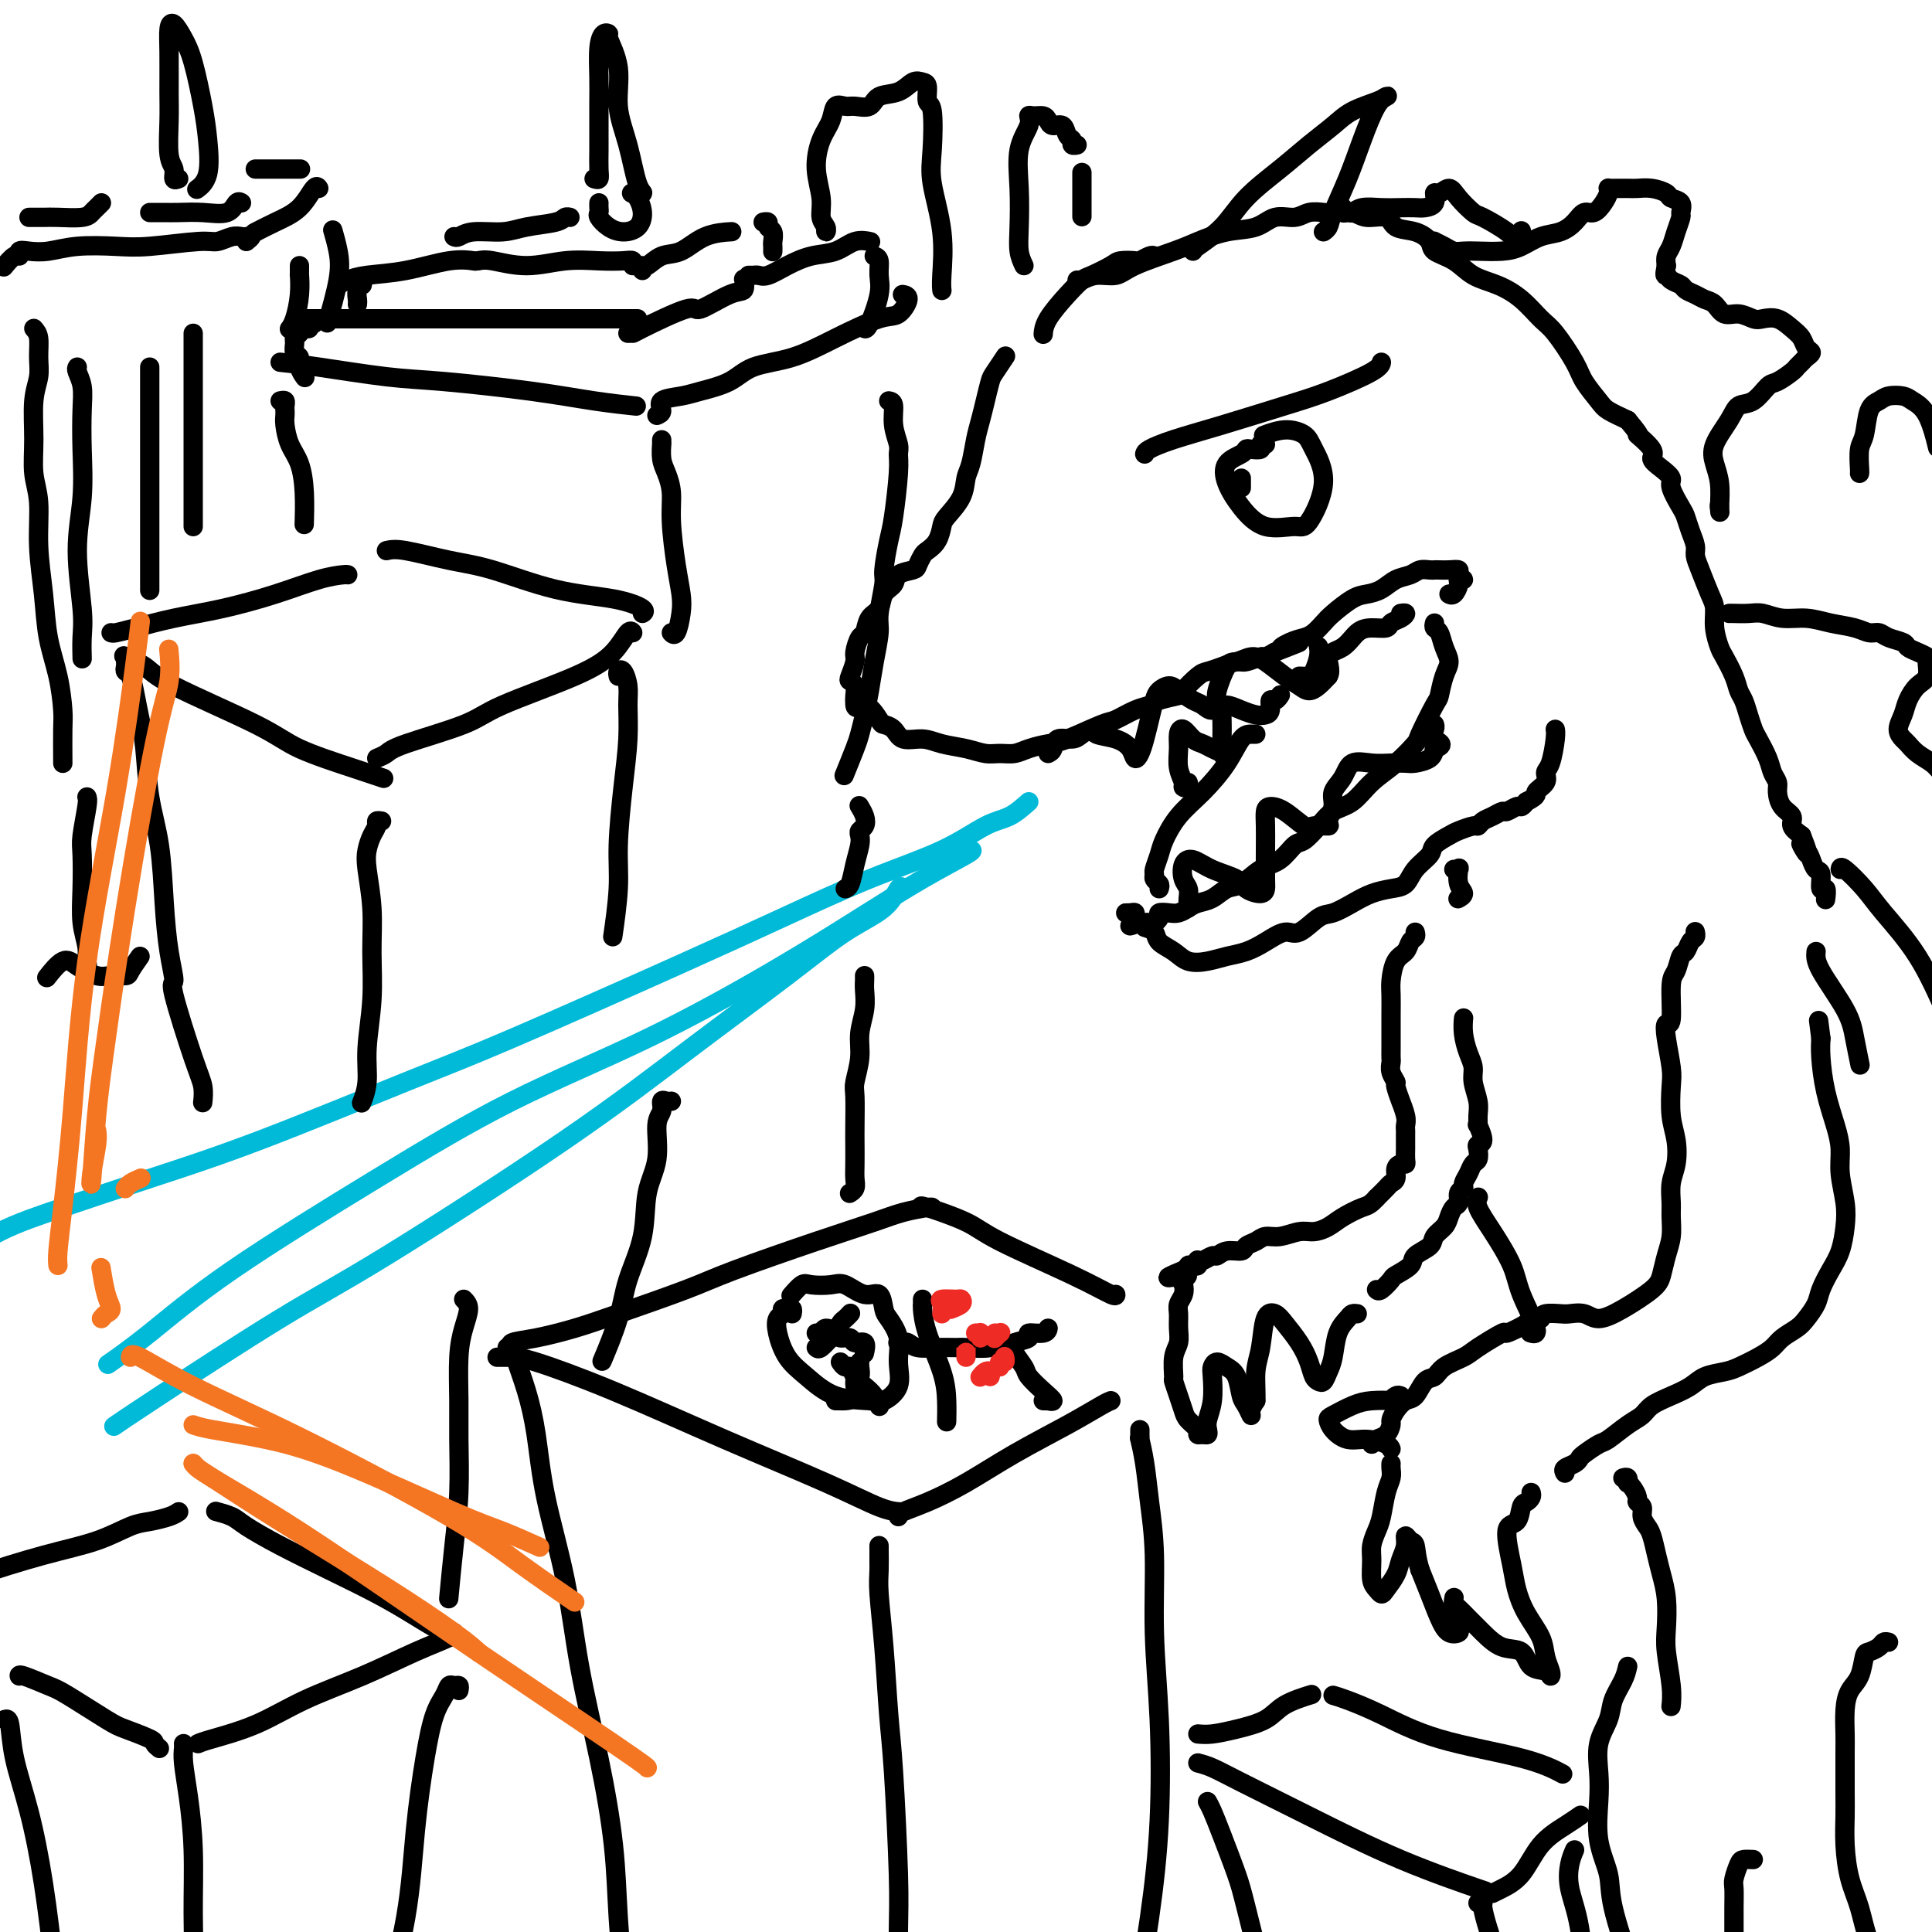 <svg viewBox='0 0 400 400' version='1.1' xmlns='http://www.w3.org/2000/svg' xmlns:xlink='http://www.w3.org/1999/xlink'><g fill='none' stroke='rgb(0,0,0)' stroke-width='4' stroke-linecap='round' stroke-linejoin='round'><path d='M237,94c0.069,-0.259 0.138,-0.518 1,-1c0.862,-0.482 2.518,-1.186 5,-2c2.482,-0.814 5.789,-1.739 10,-3c4.211,-1.261 9.324,-2.860 13,-4c3.676,-1.140 5.913,-1.821 9,-3c3.087,-1.179 7.023,-2.856 9,-4c1.977,-1.144 1.993,-1.755 2,-2c0.007,-0.245 0.003,-0.122 0,0'/><path d='M262,92c-0.476,-0.112 -0.951,-0.224 -1,0c-0.049,0.224 0.330,0.782 0,1c-0.330,0.218 -1.369,0.094 -2,0c-0.631,-0.094 -0.855,-0.158 -1,0c-0.145,0.158 -0.211,0.537 -1,1c-0.789,0.463 -2.300,1.009 -3,2c-0.700,0.991 -0.590,2.426 0,4c0.590,1.574 1.660,3.288 3,5c1.340,1.712 2.952,3.423 5,4c2.048,0.577 4.534,0.019 6,0c1.466,-0.019 1.912,0.502 3,-1c1.088,-1.502 2.816,-5.026 3,-8c0.184,-2.974 -1.177,-5.399 -2,-7c-0.823,-1.601 -1.107,-2.378 -2,-3c-0.893,-0.622 -2.394,-1.091 -4,-1c-1.606,0.091 -3.316,0.740 -4,1c-0.684,0.260 -0.342,0.130 0,0'/><path d='M257,99c0.000,0.310 0.000,0.619 0,1c0.000,0.381 0.000,0.833 0,1c0.000,0.167 0.000,0.048 0,0c0.000,-0.048 0.000,-0.024 0,0'/><path d='M208,74c-0.054,0.082 -0.109,0.163 0,0c0.109,-0.163 0.380,-0.571 0,0c-0.380,0.571 -1.411,2.121 -2,3c-0.589,0.879 -0.735,1.085 -1,2c-0.265,0.915 -0.649,2.537 -1,4c-0.351,1.463 -0.669,2.768 -1,4c-0.331,1.232 -0.673,2.393 -1,4c-0.327,1.607 -0.637,3.661 -1,5c-0.363,1.339 -0.779,1.962 -1,3c-0.221,1.038 -0.248,2.492 -1,4c-0.752,1.508 -2.229,3.072 -3,4c-0.771,0.928 -0.837,1.222 -1,2c-0.163,0.778 -0.423,2.040 -1,3c-0.577,0.960 -1.472,1.618 -2,2c-0.528,0.382 -0.690,0.487 -1,1c-0.310,0.513 -0.770,1.435 -1,2c-0.230,0.565 -0.232,0.774 -1,1c-0.768,0.226 -2.304,0.468 -3,1c-0.696,0.532 -0.554,1.355 -1,2c-0.446,0.645 -1.481,1.112 -2,2c-0.519,0.888 -0.521,2.195 -1,3c-0.479,0.805 -1.434,1.106 -2,2c-0.566,0.894 -0.744,2.379 -1,3c-0.256,0.621 -0.592,0.376 -1,1c-0.408,0.624 -0.890,2.117 -1,3c-0.110,0.883 0.153,1.157 0,2c-0.153,0.843 -0.720,2.253 -1,3c-0.280,0.747 -0.271,0.829 0,1c0.271,0.171 0.804,0.431 1,1c0.196,0.569 0.056,1.448 0,2c-0.056,0.552 -0.028,0.776 0,1'/><path d='M177,145c-0.184,2.689 0.855,0.910 2,1c1.145,0.090 2.396,2.048 3,3c0.604,0.952 0.561,0.899 1,1c0.439,0.101 1.359,0.355 2,1c0.641,0.645 1.004,1.679 2,2c0.996,0.321 2.626,-0.072 4,0c1.374,0.072 2.493,0.608 4,1c1.507,0.392 3.403,0.638 5,1c1.597,0.362 2.896,0.840 4,1c1.104,0.160 2.013,0.004 3,0c0.987,-0.004 2.050,0.146 3,0c0.950,-0.146 1.786,-0.587 3,-1c1.214,-0.413 2.807,-0.797 4,-1c1.193,-0.203 1.987,-0.225 4,-1c2.013,-0.775 5.247,-2.301 7,-3c1.753,-0.699 2.026,-0.569 3,-1c0.974,-0.431 2.651,-1.423 4,-2c1.349,-0.577 2.371,-0.740 3,-1c0.629,-0.260 0.863,-0.619 2,-1c1.137,-0.381 3.175,-0.784 4,-1c0.825,-0.216 0.438,-0.244 1,-1c0.562,-0.756 2.075,-2.240 3,-3c0.925,-0.760 1.264,-0.796 2,-1c0.736,-0.204 1.870,-0.576 3,-1c1.130,-0.424 2.256,-0.901 3,-1c0.744,-0.099 1.107,0.180 2,0c0.893,-0.180 2.317,-0.818 3,-1c0.683,-0.182 0.624,0.091 1,0c0.376,-0.091 1.188,-0.545 2,-1'/><path d='M264,135c8.788,-3.428 3.759,-1.499 2,-1c-1.759,0.499 -0.247,-0.431 1,-1c1.247,-0.569 2.228,-0.776 3,-1c0.772,-0.224 1.336,-0.466 2,-1c0.664,-0.534 1.427,-1.360 2,-2c0.573,-0.640 0.957,-1.092 2,-2c1.043,-0.908 2.744,-2.270 4,-3c1.256,-0.730 2.065,-0.826 3,-1c0.935,-0.174 1.994,-0.425 3,-1c1.006,-0.575 1.957,-1.475 3,-2c1.043,-0.525 2.177,-0.677 3,-1c0.823,-0.323 1.336,-0.818 2,-1c0.664,-0.182 1.478,-0.049 2,0c0.522,0.049 0.751,0.016 1,0c0.249,-0.016 0.516,-0.014 1,0c0.484,0.014 1.183,0.042 2,0c0.817,-0.042 1.750,-0.153 2,0c0.250,0.153 -0.185,0.570 0,1c0.185,0.430 0.988,0.872 1,1c0.012,0.128 -0.768,-0.057 -1,0c-0.232,0.057 0.082,0.355 0,1c-0.082,0.645 -0.561,1.635 -1,2c-0.439,0.365 -0.840,0.104 -1,0c-0.160,-0.104 -0.080,-0.052 0,0'/><path d='M217,156c0.388,-0.191 0.777,-0.381 1,-1c0.223,-0.619 0.281,-1.665 1,-2c0.719,-0.335 2.100,0.042 3,0c0.900,-0.042 1.320,-0.503 2,-1c0.680,-0.497 1.621,-1.029 2,-1c0.379,0.029 0.196,0.619 1,1c0.804,0.381 2.597,0.553 4,1c1.403,0.447 2.417,1.170 3,2c0.583,0.830 0.734,1.768 1,2c0.266,0.232 0.648,-0.242 1,-1c0.352,-0.758 0.675,-1.801 1,-3c0.325,-1.199 0.652,-2.554 1,-4c0.348,-1.446 0.716,-2.983 1,-4c0.284,-1.017 0.485,-1.514 1,-2c0.515,-0.486 1.346,-0.962 2,-1c0.654,-0.038 1.132,0.361 2,1c0.868,0.639 2.126,1.517 3,2c0.874,0.483 1.365,0.570 2,1c0.635,0.430 1.415,1.202 2,1c0.585,-0.202 0.975,-1.379 1,-2c0.025,-0.621 -0.315,-0.687 0,-2c0.315,-1.313 1.284,-3.873 2,-5c0.716,-1.127 1.179,-0.821 2,-1c0.821,-0.179 2.002,-0.842 3,-1c0.998,-0.158 1.814,0.190 3,1c1.186,0.810 2.740,2.082 4,3c1.260,0.918 2.224,1.483 3,2c0.776,0.517 1.363,0.985 2,1c0.637,0.015 1.325,-0.424 2,-1c0.675,-0.576 1.338,-1.288 2,-2'/><path d='M275,140c0.785,-1.138 -0.252,-2.984 0,-4c0.252,-1.016 1.793,-1.204 3,-2c1.207,-0.796 2.081,-2.202 3,-3c0.919,-0.798 1.883,-0.988 3,-1c1.117,-0.012 2.387,0.154 3,0c0.613,-0.154 0.570,-0.630 1,-1c0.430,-0.370 1.332,-0.635 2,-1c0.668,-0.365 1.103,-0.829 1,-1c-0.103,-0.171 -0.744,-0.049 -1,0c-0.256,0.049 -0.128,0.024 0,0'/><path d='M297,129c-0.093,0.380 -0.185,0.761 0,1c0.185,0.239 0.649,0.338 1,1c0.351,0.662 0.591,1.888 1,3c0.409,1.112 0.988,2.109 1,3c0.012,0.891 -0.544,1.675 -1,3c-0.456,1.325 -0.813,3.190 -1,4c-0.187,0.810 -0.206,0.564 -1,2c-0.794,1.436 -2.364,4.552 -3,6c-0.636,1.448 -0.337,1.227 -1,2c-0.663,0.773 -2.288,2.541 -4,4c-1.712,1.459 -3.512,2.608 -5,4c-1.488,1.392 -2.663,3.025 -4,4c-1.337,0.975 -2.836,1.290 -4,2c-1.164,0.710 -1.994,1.813 -3,3c-1.006,1.187 -2.187,2.458 -3,3c-0.813,0.542 -1.256,0.354 -2,1c-0.744,0.646 -1.788,2.127 -3,3c-1.212,0.873 -2.594,1.137 -4,2c-1.406,0.863 -2.838,2.325 -4,3c-1.162,0.675 -2.055,0.563 -3,1c-0.945,0.437 -1.943,1.424 -3,2c-1.057,0.576 -2.172,0.742 -3,1c-0.828,0.258 -1.370,0.608 -2,1c-0.630,0.392 -1.349,0.827 -2,1c-0.651,0.173 -1.235,0.085 -2,0c-0.765,-0.085 -1.710,-0.166 -2,0c-0.290,0.166 0.077,0.580 0,1c-0.077,0.420 -0.598,0.844 -1,1c-0.402,0.156 -0.685,0.042 -1,0c-0.315,-0.042 -0.661,-0.012 -1,0c-0.339,0.012 -0.669,0.006 -1,0'/><path d='M236,191c-3.472,1.282 -1.653,0.487 -1,0c0.653,-0.487 0.140,-0.666 0,-1c-0.140,-0.334 0.092,-0.821 0,-1c-0.092,-0.179 -0.509,-0.048 -1,0c-0.491,0.048 -1.055,0.013 -1,0c0.055,-0.013 0.730,-0.004 1,0c0.270,0.004 0.135,0.002 0,0'/><path d='M246,188c0.007,-0.360 0.015,-0.719 0,-1c-0.015,-0.281 -0.052,-0.483 0,-1c0.052,-0.517 0.192,-1.348 0,-2c-0.192,-0.652 -0.717,-1.125 -1,-2c-0.283,-0.875 -0.323,-2.151 0,-3c0.323,-0.849 1.011,-1.270 2,-1c0.989,0.270 2.279,1.232 4,2c1.721,0.768 3.873,1.342 5,2c1.127,0.658 1.230,1.402 2,2c0.770,0.598 2.206,1.052 3,1c0.794,-0.052 0.944,-0.609 1,-1c0.056,-0.391 0.017,-0.617 0,-2c-0.017,-1.383 -0.011,-3.925 0,-6c0.011,-2.075 0.027,-3.683 0,-5c-0.027,-1.317 -0.098,-2.343 0,-3c0.098,-0.657 0.363,-0.946 1,-1c0.637,-0.054 1.644,0.128 3,1c1.356,0.872 3.061,2.435 4,3c0.939,0.565 1.111,0.132 2,0c0.889,-0.132 2.493,0.037 3,0c0.507,-0.037 -0.084,-0.280 0,-1c0.084,-0.720 0.843,-1.916 1,-3c0.157,-1.084 -0.289,-2.056 0,-3c0.289,-0.944 1.313,-1.861 2,-3c0.687,-1.139 1.036,-2.501 2,-3c0.964,-0.499 2.542,-0.136 4,0c1.458,0.136 2.797,0.045 4,0c1.203,-0.045 2.271,-0.043 3,0c0.729,0.043 1.119,0.127 2,0c0.881,-0.127 2.252,-0.465 3,-1c0.748,-0.535 0.874,-1.268 1,-2'/><path d='M297,155c2.630,-0.812 0.705,-1.341 0,-2c-0.705,-0.659 -0.190,-1.447 0,-2c0.190,-0.553 0.054,-0.872 0,-1c-0.054,-0.128 -0.027,-0.064 0,0'/><path d='M240,184c0.115,-0.337 0.230,-0.674 0,-1c-0.230,-0.326 -0.806,-0.641 -1,-1c-0.194,-0.359 -0.006,-0.763 0,-1c0.006,-0.237 -0.170,-0.309 0,-1c0.170,-0.691 0.685,-2.003 1,-3c0.315,-0.997 0.430,-1.679 1,-3c0.570,-1.321 1.595,-3.282 3,-5c1.405,-1.718 3.189,-3.192 5,-5c1.811,-1.808 3.648,-3.948 5,-6c1.352,-2.052 2.218,-4.014 3,-5c0.782,-0.986 1.480,-0.996 2,-1c0.520,-0.004 0.863,-0.001 1,0c0.137,0.001 0.069,0.001 0,0'/><path d='M246,162c0.121,0.410 0.243,0.819 0,1c-0.243,0.181 -0.850,0.133 -1,0c-0.150,-0.133 0.158,-0.353 0,-1c-0.158,-0.647 -0.783,-1.722 -1,-3c-0.217,-1.278 -0.028,-2.760 0,-4c0.028,-1.240 -0.106,-2.238 0,-3c0.106,-0.762 0.453,-1.287 1,-1c0.547,0.287 1.295,1.385 2,2c0.705,0.615 1.366,0.745 2,1c0.634,0.255 1.242,0.633 2,1c0.758,0.367 1.667,0.723 2,1c0.333,0.277 0.091,0.476 0,0c-0.091,-0.476 -0.030,-1.627 0,-3c0.030,-1.373 0.028,-2.967 0,-4c-0.028,-1.033 -0.082,-1.506 0,-2c0.082,-0.494 0.299,-1.010 1,-1c0.701,0.010 1.886,0.545 3,1c1.114,0.455 2.158,0.831 3,1c0.842,0.169 1.483,0.133 2,0c0.517,-0.133 0.909,-0.362 1,-1c0.091,-0.638 -0.120,-1.687 0,-2c0.120,-0.313 0.571,0.108 1,0c0.429,-0.108 0.837,-0.745 1,-1c0.163,-0.255 0.082,-0.127 0,0'/><path d='M269,140c0.762,0.038 1.525,0.077 2,0c0.475,-0.077 0.663,-0.268 1,-1c0.337,-0.732 0.821,-2.005 1,-3c0.179,-0.995 0.051,-1.713 0,-2c-0.051,-0.287 -0.026,-0.144 0,0'/><path d='M247,52c-0.038,-0.112 -0.076,-0.224 1,-1c1.076,-0.776 3.267,-2.217 5,-4c1.733,-1.783 3.007,-3.909 5,-6c1.993,-2.091 4.705,-4.146 7,-6c2.295,-1.854 4.174,-3.505 6,-5c1.826,-1.495 3.601,-2.832 5,-4c1.399,-1.168 2.422,-2.167 4,-3c1.578,-0.833 3.710,-1.499 5,-2c1.290,-0.501 1.738,-0.836 2,-1c0.262,-0.164 0.336,-0.157 0,0c-0.336,0.157 -1.084,0.465 -2,2c-0.916,1.535 -2.000,4.296 -3,7c-1.000,2.704 -1.914,5.352 -3,8c-1.086,2.648 -2.343,5.297 -3,7c-0.657,1.703 -0.715,2.458 -1,3c-0.285,0.542 -0.796,0.869 -1,1c-0.204,0.131 -0.102,0.065 0,0'/><path d='M223,58c0.187,0.124 0.374,0.248 1,0c0.626,-0.248 1.691,-0.867 3,-1c1.309,-0.133 2.862,0.220 4,0c1.138,-0.220 1.862,-1.013 4,-2c2.138,-0.987 5.691,-2.167 8,-3c2.309,-0.833 3.374,-1.318 5,-2c1.626,-0.682 3.814,-1.559 6,-2c2.186,-0.441 4.372,-0.444 6,-1c1.628,-0.556 2.699,-1.665 4,-2c1.301,-0.335 2.831,0.105 4,0c1.169,-0.105 1.977,-0.756 3,-1c1.023,-0.244 2.260,-0.081 3,0c0.740,0.081 0.983,0.081 2,0c1.017,-0.081 2.806,-0.244 4,0c1.194,0.244 1.791,0.894 3,1c1.209,0.106 3.028,-0.333 4,0c0.972,0.333 1.096,1.439 2,2c0.904,0.561 2.589,0.577 4,1c1.411,0.423 2.547,1.254 3,2c0.453,0.746 0.224,1.409 1,2c0.776,0.591 2.557,1.110 4,2c1.443,0.890 2.548,2.150 4,3c1.452,0.850 3.250,1.291 5,2c1.750,0.709 3.451,1.686 5,3c1.549,1.314 2.947,2.964 4,4c1.053,1.036 1.761,1.457 3,3c1.239,1.543 3.009,4.209 4,6c0.991,1.791 1.204,2.707 2,4c0.796,1.293 2.176,2.964 3,4c0.824,1.036 1.093,1.439 2,2c0.907,0.561 2.454,1.281 4,2'/><path d='M337,87c3.668,4.391 1.838,2.868 2,3c0.162,0.132 2.315,1.920 3,3c0.685,1.080 -0.097,1.452 0,2c0.097,0.548 1.073,1.273 2,2c0.927,0.727 1.806,1.457 2,2c0.194,0.543 -0.298,0.898 0,2c0.298,1.102 1.386,2.952 2,4c0.614,1.048 0.755,1.293 1,2c0.245,0.707 0.594,1.877 1,3c0.406,1.123 0.869,2.200 1,3c0.131,0.800 -0.071,1.322 0,2c0.071,0.678 0.415,1.512 1,3c0.585,1.488 1.413,3.629 2,5c0.587,1.371 0.935,1.974 1,3c0.065,1.026 -0.151,2.477 0,4c0.151,1.523 0.670,3.117 1,4c0.330,0.883 0.469,1.054 1,2c0.531,0.946 1.452,2.666 2,4c0.548,1.334 0.723,2.281 1,3c0.277,0.719 0.655,1.210 1,2c0.345,0.790 0.655,1.878 1,3c0.345,1.122 0.723,2.279 1,3c0.277,0.721 0.452,1.007 1,2c0.548,0.993 1.469,2.692 2,4c0.531,1.308 0.672,2.223 1,3c0.328,0.777 0.843,1.415 1,2c0.157,0.585 -0.044,1.115 0,2c0.044,0.885 0.331,2.124 1,3c0.669,0.876 1.719,1.390 2,2c0.281,0.610 -0.205,1.317 0,2c0.205,0.683 1.103,1.341 2,2'/><path d='M373,173c2.582,6.450 0.538,3.074 0,2c-0.538,-1.074 0.429,0.155 1,1c0.571,0.845 0.745,1.307 1,2c0.255,0.693 0.590,1.619 1,2c0.410,0.381 0.894,0.218 1,1c0.106,0.782 -0.168,2.509 0,3c0.168,0.491 0.776,-0.252 1,0c0.224,0.252 0.064,1.501 0,2c-0.064,0.499 -0.032,0.250 0,0'/><path d='M351,193c-0.024,-0.099 -0.048,-0.197 0,0c0.048,0.197 0.168,0.690 0,1c-0.168,0.310 -0.623,0.438 -1,1c-0.377,0.562 -0.674,1.560 -1,2c-0.326,0.440 -0.679,0.323 -1,1c-0.321,0.677 -0.609,2.149 -1,3c-0.391,0.851 -0.886,1.081 -1,3c-0.114,1.919 0.152,5.526 0,7c-0.152,1.474 -0.721,0.816 -1,1c-0.279,0.184 -0.267,1.209 0,3c0.267,1.791 0.791,4.348 1,6c0.209,1.652 0.105,2.398 0,4c-0.105,1.602 -0.210,4.060 0,6c0.210,1.940 0.736,3.361 1,5c0.264,1.639 0.268,3.495 0,5c-0.268,1.505 -0.807,2.660 -1,4c-0.193,1.340 -0.041,2.866 0,4c0.041,1.134 -0.030,1.877 0,3c0.030,1.123 0.162,2.625 0,4c-0.162,1.375 -0.616,2.622 -1,4c-0.384,1.378 -0.696,2.887 -1,4c-0.304,1.113 -0.599,1.829 -2,3c-1.401,1.171 -3.907,2.797 -6,4c-2.093,1.203 -3.772,1.982 -5,2c-1.228,0.018 -2.003,-0.724 -3,-1c-0.997,-0.276 -2.216,-0.084 -3,0c-0.784,0.084 -1.134,0.061 -2,0c-0.866,-0.061 -2.247,-0.160 -3,0c-0.753,0.160 -0.876,0.580 -1,1'/><path d='M319,273c-2.290,0.094 -2.015,0.329 -3,1c-0.985,0.671 -3.230,1.779 -4,2c-0.770,0.221 -0.065,-0.445 -1,0c-0.935,0.445 -3.510,2.001 -5,3c-1.490,0.999 -1.894,1.441 -3,2c-1.106,0.559 -2.915,1.234 -4,2c-1.085,0.766 -1.446,1.622 -2,2c-0.554,0.378 -1.301,0.276 -2,1c-0.699,0.724 -1.350,2.273 -2,3c-0.650,0.727 -1.301,0.632 -2,1c-0.699,0.368 -1.448,1.197 -2,2c-0.552,0.803 -0.908,1.578 -1,2c-0.092,0.422 0.080,0.492 0,1c-0.080,0.508 -0.413,1.456 -1,2c-0.587,0.544 -1.427,0.685 -2,1c-0.573,0.315 -0.878,0.804 -1,1c-0.122,0.196 -0.061,0.098 0,0'/><path d='M317,309c0.086,0.316 0.172,0.632 0,1c-0.172,0.368 -0.603,0.786 -1,1c-0.397,0.214 -0.759,0.222 -1,1c-0.241,0.778 -0.361,2.324 -1,3c-0.639,0.676 -1.796,0.480 -2,2c-0.204,1.520 0.547,4.756 1,7c0.453,2.244 0.608,3.497 1,5c0.392,1.503 1.019,3.255 2,5c0.981,1.745 2.314,3.483 3,5c0.686,1.517 0.724,2.812 1,4c0.276,1.188 0.791,2.269 1,3c0.209,0.731 0.111,1.112 0,1c-0.111,-0.112 -0.235,-0.718 -1,-1c-0.765,-0.282 -2.172,-0.239 -3,-1c-0.828,-0.761 -1.076,-2.326 -2,-3c-0.924,-0.674 -2.525,-0.457 -4,-1c-1.475,-0.543 -2.826,-1.848 -4,-3c-1.174,-1.152 -2.171,-2.153 -3,-3c-0.829,-0.847 -1.491,-1.542 -2,-2c-0.509,-0.458 -0.864,-0.681 -1,-1c-0.136,-0.319 -0.051,-0.734 0,-1c0.051,-0.266 0.068,-0.383 0,0c-0.068,0.383 -0.220,1.268 0,2c0.220,0.732 0.813,1.313 1,2c0.187,0.687 -0.033,1.479 0,2c0.033,0.521 0.318,0.769 0,1c-0.318,0.231 -1.240,0.443 -2,0c-0.760,-0.443 -1.358,-1.542 -2,-3c-0.642,-1.458 -1.326,-3.274 -2,-5c-0.674,-1.726 -1.337,-3.363 -2,-5'/><path d='M294,325c-0.802,-2.641 -0.807,-4.243 -1,-5c-0.193,-0.757 -0.576,-0.667 -1,-1c-0.424,-0.333 -0.891,-1.088 -1,-1c-0.109,0.088 0.140,1.019 0,2c-0.140,0.981 -0.667,2.011 -1,3c-0.333,0.989 -0.471,1.935 -1,3c-0.529,1.065 -1.448,2.248 -2,3c-0.552,0.752 -0.737,1.072 -1,1c-0.263,-0.072 -0.603,-0.537 -1,-1c-0.397,-0.463 -0.849,-0.926 -1,-2c-0.151,-1.074 0.001,-2.759 0,-4c-0.001,-1.241 -0.154,-2.037 0,-3c0.154,-0.963 0.616,-2.093 1,-3c0.384,-0.907 0.691,-1.592 1,-3c0.309,-1.408 0.619,-3.540 1,-5c0.381,-1.460 0.834,-2.247 1,-3c0.166,-0.753 0.045,-1.472 0,-2c-0.045,-0.528 -0.013,-0.865 0,-1c0.013,-0.135 0.006,-0.067 0,0'/><path d='M290,289c-0.283,-0.112 -0.567,-0.224 -1,0c-0.433,0.224 -1.016,0.785 -1,1c0.016,0.215 0.631,0.084 0,0c-0.631,-0.084 -2.507,-0.122 -4,0c-1.493,0.122 -2.602,0.405 -4,1c-1.398,0.595 -3.085,1.504 -4,2c-0.915,0.496 -1.058,0.581 -1,1c0.058,0.419 0.317,1.174 1,2c0.683,0.826 1.791,1.724 3,2c1.209,0.276 2.520,-0.070 4,0c1.480,0.070 3.129,0.557 4,1c0.871,0.443 0.963,0.841 1,1c0.037,0.159 0.018,0.080 0,0'/><path d='M324,305c-0.198,-0.336 -0.397,-0.672 0,-1c0.397,-0.328 1.389,-0.649 2,-1c0.611,-0.351 0.842,-0.731 1,-1c0.158,-0.269 0.245,-0.428 1,-1c0.755,-0.572 2.179,-1.557 3,-2c0.821,-0.443 1.041,-0.345 2,-1c0.959,-0.655 2.659,-2.062 4,-3c1.341,-0.938 2.325,-1.407 3,-2c0.675,-0.593 1.041,-1.311 2,-2c0.959,-0.689 2.510,-1.350 4,-2c1.490,-0.650 2.919,-1.290 4,-2c1.081,-0.710 1.812,-1.488 3,-2c1.188,-0.512 2.831,-0.756 4,-1c1.169,-0.244 1.864,-0.488 3,-1c1.136,-0.512 2.713,-1.291 4,-2c1.287,-0.709 2.285,-1.348 3,-2c0.715,-0.652 1.146,-1.317 2,-2c0.854,-0.683 2.129,-1.382 3,-2c0.871,-0.618 1.336,-1.154 2,-2c0.664,-0.846 1.526,-2.004 2,-3c0.474,-0.996 0.559,-1.832 1,-3c0.441,-1.168 1.239,-2.667 2,-4c0.761,-1.333 1.487,-2.498 2,-4c0.513,-1.502 0.815,-3.340 1,-5c0.185,-1.660 0.253,-3.141 0,-5c-0.253,-1.859 -0.828,-4.097 -1,-6c-0.172,-1.903 0.059,-3.471 0,-5c-0.059,-1.529 -0.408,-3.018 -1,-5c-0.592,-1.982 -1.429,-4.457 -2,-7c-0.571,-2.543 -0.878,-5.155 -1,-7c-0.122,-1.845 -0.061,-2.922 0,-4'/><path d='M377,215c-0.833,-6.500 -0.417,-3.250 0,0'/><path d='M376,197c-0.091,0.927 -0.182,1.853 1,4c1.182,2.147 3.636,5.514 5,8c1.364,2.486 1.636,4.093 2,6c0.364,1.907 0.818,4.116 1,5c0.182,0.884 0.091,0.442 0,0'/><path d='M237,192c0.806,0.241 1.611,0.482 2,1c0.389,0.518 0.361,1.313 1,2c0.639,0.687 1.945,1.268 3,2c1.055,0.732 1.860,1.617 3,2c1.140,0.383 2.616,0.266 4,0c1.384,-0.266 2.676,-0.681 4,-1c1.324,-0.319 2.679,-0.541 4,-1c1.321,-0.459 2.607,-1.155 4,-2c1.393,-0.845 2.893,-1.840 4,-2c1.107,-0.160 1.821,0.515 3,0c1.179,-0.515 2.822,-2.218 4,-3c1.178,-0.782 1.891,-0.642 3,-1c1.109,-0.358 2.613,-1.215 4,-2c1.387,-0.785 2.656,-1.498 4,-2c1.344,-0.502 2.764,-0.791 4,-1c1.236,-0.209 2.289,-0.336 3,-1c0.711,-0.664 1.081,-1.865 2,-3c0.919,-1.135 2.386,-2.203 3,-3c0.614,-0.797 0.374,-1.323 1,-2c0.626,-0.677 2.117,-1.505 3,-2c0.883,-0.495 1.156,-0.657 2,-1c0.844,-0.343 2.257,-0.866 3,-1c0.743,-0.134 0.814,0.123 1,0c0.186,-0.123 0.487,-0.625 1,-1c0.513,-0.375 1.237,-0.621 2,-1c0.763,-0.379 1.566,-0.889 2,-1c0.434,-0.111 0.498,0.176 1,0c0.502,-0.176 1.443,-0.817 2,-1c0.557,-0.183 0.731,0.090 1,0c0.269,-0.090 0.635,-0.545 1,-1'/><path d='M316,166c2.804,-1.444 1.813,-1.552 2,-2c0.187,-0.448 1.553,-1.234 2,-2c0.447,-0.766 -0.024,-1.512 0,-2c0.024,-0.488 0.542,-0.718 1,-2c0.458,-1.282 0.854,-3.614 1,-5c0.146,-1.386 0.042,-1.824 0,-2c-0.042,-0.176 -0.021,-0.088 0,0'/><path d='M301,180c0.412,0.077 0.825,0.154 1,0c0.175,-0.154 0.113,-0.538 0,0c-0.113,0.538 -0.278,2.000 0,3c0.278,1.000 0.998,1.538 1,2c0.002,0.462 -0.714,0.846 -1,1c-0.286,0.154 -0.143,0.077 0,0'/><path d='M293,193c0.097,0.361 0.194,0.723 0,1c-0.194,0.277 -0.679,0.471 -1,1c-0.321,0.529 -0.478,1.393 -1,2c-0.522,0.607 -1.408,0.956 -2,2c-0.592,1.044 -0.891,2.783 -1,4c-0.109,1.217 -0.029,1.913 0,3c0.029,1.087 0.008,2.567 0,4c-0.008,1.433 -0.003,2.820 0,4c0.003,1.180 0.005,2.152 0,3c-0.005,0.848 -0.016,1.573 0,2c0.016,0.427 0.061,0.557 0,1c-0.061,0.443 -0.228,1.198 0,2c0.228,0.802 0.849,1.650 1,2c0.151,0.350 -0.170,0.202 0,1c0.170,0.798 0.830,2.542 1,3c0.170,0.458 -0.151,-0.372 0,0c0.151,0.372 0.772,1.945 1,3c0.228,1.055 0.061,1.592 0,2c-0.061,0.408 -0.016,0.686 0,1c0.016,0.314 0.004,0.665 0,1c-0.004,0.335 -0.000,0.654 0,1c0.000,0.346 -0.003,0.719 0,1c0.003,0.281 0.011,0.470 0,1c-0.011,0.530 -0.041,1.403 0,2c0.041,0.597 0.151,0.920 0,1c-0.151,0.080 -0.565,-0.081 -1,0c-0.435,0.081 -0.893,0.406 -1,1c-0.107,0.594 0.136,1.458 0,2c-0.136,0.542 -0.652,0.761 -1,1c-0.348,0.239 -0.528,0.497 -1,1c-0.472,0.503 -1.236,1.252 -2,2'/><path d='M285,248c-1.403,1.597 -1.911,1.590 -3,2c-1.089,0.410 -2.759,1.238 -4,2c-1.241,0.762 -2.051,1.457 -3,2c-0.949,0.543 -2.036,0.933 -3,1c-0.964,0.067 -1.807,-0.190 -3,0c-1.193,0.190 -2.738,0.825 -4,1c-1.262,0.175 -2.243,-0.112 -3,0c-0.757,0.112 -1.292,0.623 -2,1c-0.708,0.377 -1.589,0.622 -2,1c-0.411,0.378 -0.351,0.890 -1,1c-0.649,0.110 -2.006,-0.180 -3,0c-0.994,0.180 -1.626,0.832 -2,1c-0.374,0.168 -0.492,-0.147 -1,0c-0.508,0.147 -1.407,0.758 -2,1c-0.593,0.242 -0.881,0.116 -1,0c-0.119,-0.116 -0.071,-0.224 0,0c0.071,0.224 0.164,0.778 0,1c-0.164,0.222 -0.585,0.112 -1,0c-0.415,-0.112 -0.825,-0.226 -1,0c-0.175,0.226 -0.116,0.793 0,1c0.116,0.207 0.289,0.056 0,0c-0.289,-0.056 -1.039,-0.015 -1,0c0.039,0.015 0.868,0.004 1,0c0.132,-0.004 -0.434,-0.002 -1,0'/><path d='M245,263c-6.189,2.496 -1.662,1.235 0,1c1.662,-0.235 0.460,0.555 0,1c-0.460,0.445 -0.176,0.545 0,1c0.176,0.455 0.244,1.266 0,2c-0.244,0.734 -0.801,1.391 -1,2c-0.199,0.609 -0.039,1.169 0,2c0.039,0.831 -0.043,1.933 0,3c0.043,1.067 0.211,2.098 0,3c-0.211,0.902 -0.799,1.673 -1,3c-0.201,1.327 -0.014,3.209 0,4c0.014,0.791 -0.146,0.492 0,1c0.146,0.508 0.599,1.825 1,3c0.401,1.175 0.751,2.210 1,3c0.249,0.790 0.396,1.337 1,2c0.604,0.663 1.665,1.443 2,2c0.335,0.557 -0.055,0.891 0,1c0.055,0.109 0.554,-0.006 1,0c0.446,0.006 0.838,0.132 1,0c0.162,-0.132 0.095,-0.521 0,-1c-0.095,-0.479 -0.220,-1.047 0,-2c0.220,-0.953 0.783,-2.291 1,-4c0.217,-1.709 0.089,-3.789 0,-5c-0.089,-1.211 -0.140,-1.554 0,-2c0.140,-0.446 0.471,-0.993 1,-1c0.529,-0.007 1.256,0.528 2,1c0.744,0.472 1.505,0.881 2,2c0.495,1.119 0.724,2.949 1,4c0.276,1.051 0.600,1.323 1,2c0.400,0.677 0.877,1.759 1,2c0.123,0.241 -0.108,-0.360 0,-1c0.108,-0.640 0.554,-1.320 1,-2'/><path d='M260,290c0.103,-1.611 -0.139,-4.140 0,-6c0.139,-1.860 0.660,-3.051 1,-5c0.340,-1.949 0.501,-4.657 1,-6c0.499,-1.343 1.338,-1.320 2,-1c0.662,0.320 1.147,0.937 2,2c0.853,1.063 2.074,2.574 3,4c0.926,1.426 1.557,2.769 2,4c0.443,1.231 0.696,2.351 1,3c0.304,0.649 0.658,0.827 1,1c0.342,0.173 0.673,0.341 1,0c0.327,-0.341 0.651,-1.191 1,-2c0.349,-0.809 0.724,-1.576 1,-3c0.276,-1.424 0.452,-3.506 1,-5c0.548,-1.494 1.466,-2.400 2,-3c0.534,-0.600 0.682,-0.892 1,-1c0.318,-0.108 0.805,-0.031 1,0c0.195,0.031 0.097,0.015 0,0'/><path d='M285,267c0.203,0.209 0.405,0.418 1,0c0.595,-0.418 1.582,-1.463 2,-2c0.418,-0.537 0.268,-0.567 1,-1c0.732,-0.433 2.346,-1.271 3,-2c0.654,-0.729 0.346,-1.350 1,-2c0.654,-0.650 2.269,-1.330 3,-2c0.731,-0.670 0.578,-1.330 1,-2c0.422,-0.670 1.418,-1.349 2,-2c0.582,-0.651 0.748,-1.274 1,-2c0.252,-0.726 0.588,-1.556 1,-2c0.412,-0.444 0.898,-0.503 1,-1c0.102,-0.497 -0.180,-1.433 0,-2c0.180,-0.567 0.822,-0.767 1,-1c0.178,-0.233 -0.110,-0.500 0,-1c0.110,-0.500 0.617,-1.234 1,-2c0.383,-0.766 0.643,-1.565 1,-2c0.357,-0.435 0.810,-0.507 1,-1c0.190,-0.493 0.118,-1.409 0,-2c-0.118,-0.591 -0.281,-0.857 0,-1c0.281,-0.143 1.004,-0.162 1,-1c-0.004,-0.838 -0.737,-2.496 -1,-3c-0.263,-0.504 -0.056,0.147 0,0c0.056,-0.147 -0.040,-1.091 0,-2c0.040,-0.909 0.217,-1.783 0,-3c-0.217,-1.217 -0.829,-2.779 -1,-4c-0.171,-1.221 0.098,-2.103 0,-3c-0.098,-0.897 -0.562,-1.809 -1,-3c-0.438,-1.191 -0.849,-2.659 -1,-4c-0.151,-1.341 -0.041,-2.553 0,-3c0.041,-0.447 0.012,-0.128 0,0c-0.012,0.128 -0.006,0.064 0,0'/><path d='M381,180c0.045,-0.353 0.090,-0.707 1,0c0.910,0.707 2.686,2.474 4,4c1.314,1.526 2.167,2.809 4,5c1.833,2.191 4.646,5.288 7,9c2.354,3.712 4.249,8.038 6,12c1.751,3.962 3.357,7.561 4,9c0.643,1.439 0.321,0.720 0,0'/><path d='M296,50c0.470,0.022 0.941,0.044 1,0c0.059,-0.044 -0.292,-0.156 0,0c0.292,0.156 1.229,0.578 2,1c0.771,0.422 1.378,0.843 2,1c0.622,0.157 1.261,0.049 2,0c0.739,-0.049 1.580,-0.040 3,0c1.420,0.040 3.420,0.110 5,0c1.580,-0.110 2.741,-0.402 4,-1c1.259,-0.598 2.616,-1.504 4,-2c1.384,-0.496 2.794,-0.584 4,-1c1.206,-0.416 2.208,-1.162 3,-2c0.792,-0.838 1.375,-1.769 2,-2c0.625,-0.231 1.291,0.239 2,0c0.709,-0.239 1.459,-1.189 2,-2c0.541,-0.811 0.873,-1.485 1,-2c0.127,-0.515 0.050,-0.870 0,-1c-0.050,-0.130 -0.072,-0.036 0,0c0.072,0.036 0.236,0.012 1,0c0.764,-0.012 2.126,-0.014 3,0c0.874,0.014 1.261,0.044 2,0c0.739,-0.044 1.830,-0.162 3,0c1.170,0.162 2.419,0.605 3,1c0.581,0.395 0.492,0.741 1,1c0.508,0.259 1.611,0.429 2,1c0.389,0.571 0.062,1.542 0,2c-0.062,0.458 0.141,0.402 0,1c-0.141,0.598 -0.625,1.851 -1,3c-0.375,1.149 -0.639,2.194 -1,3c-0.361,0.806 -0.817,1.373 -1,2c-0.183,0.627 -0.091,1.313 0,2'/><path d='M345,55c-0.495,2.416 -0.232,1.957 0,2c0.232,0.043 0.432,0.589 1,1c0.568,0.411 1.503,0.686 2,1c0.497,0.314 0.555,0.666 1,1c0.445,0.334 1.277,0.649 2,1c0.723,0.351 1.338,0.739 2,1c0.662,0.261 1.370,0.396 2,1c0.630,0.604 1.183,1.677 2,2c0.817,0.323 1.899,-0.104 3,0c1.101,0.104 2.221,0.737 3,1c0.779,0.263 1.216,0.154 2,0c0.784,-0.154 1.913,-0.354 3,0c1.087,0.354 2.130,1.261 3,2c0.870,0.739 1.565,1.311 2,2c0.435,0.689 0.611,1.494 1,2c0.389,0.506 0.993,0.712 1,1c0.007,0.288 -0.582,0.659 -1,1c-0.418,0.341 -0.663,0.653 -1,1c-0.337,0.347 -0.764,0.731 -1,1c-0.236,0.269 -0.280,0.424 -1,1c-0.720,0.576 -2.117,1.573 -3,2c-0.883,0.427 -1.253,0.284 -2,1c-0.747,0.716 -1.872,2.291 -3,3c-1.128,0.709 -2.260,0.551 -3,1c-0.740,0.449 -1.088,1.504 -2,3c-0.912,1.496 -2.389,3.432 -3,5c-0.611,1.568 -0.357,2.768 0,4c0.357,1.232 0.816,2.495 1,4c0.184,1.505 0.092,3.253 0,5'/><path d='M356,105c0.156,2.022 0.044,0.578 0,0c-0.044,-0.578 -0.022,-0.289 0,0'/><path d='M358,127c0.150,-0.009 0.300,-0.017 1,0c0.700,0.017 1.950,0.060 3,0c1.050,-0.060 1.902,-0.224 3,0c1.098,0.224 2.444,0.834 4,1c1.556,0.166 3.323,-0.114 5,0c1.677,0.114 3.263,0.622 5,1c1.737,0.378 3.625,0.626 5,1c1.375,0.374 2.237,0.874 3,1c0.763,0.126 1.425,-0.121 2,0c0.575,0.121 1.062,0.610 2,1c0.938,0.390 2.328,0.680 3,1c0.672,0.320 0.626,0.670 1,1c0.374,0.330 1.166,0.640 2,1c0.834,0.360 1.709,0.771 2,1c0.291,0.229 -0.001,0.277 0,1c0.001,0.723 0.297,2.123 0,3c-0.297,0.877 -1.187,1.233 -2,2c-0.813,0.767 -1.550,1.945 -2,3c-0.450,1.055 -0.613,1.987 -1,3c-0.387,1.013 -0.998,2.106 -1,3c-0.002,0.894 0.603,1.590 1,2c0.397,0.410 0.584,0.534 1,1c0.416,0.466 1.060,1.272 2,2c0.940,0.728 2.176,1.377 3,2c0.824,0.623 1.236,1.221 2,2c0.764,0.779 1.879,1.741 3,3c1.121,1.259 2.248,2.815 3,4c0.752,1.185 1.129,1.998 2,3c0.871,1.002 2.234,2.193 3,4c0.766,1.807 0.933,4.231 1,6c0.067,1.769 0.033,2.885 0,4'/><path d='M414,184c0.156,1.778 0.044,1.222 0,1c-0.044,-0.222 -0.022,-0.111 0,0'/><path d='M278,44c0.025,-0.538 0.050,-1.076 0,-1c-0.050,0.076 -0.173,0.767 0,1c0.173,0.233 0.644,0.010 1,0c0.356,-0.010 0.599,0.193 1,0c0.401,-0.193 0.960,-0.783 2,-1c1.040,-0.217 2.559,-0.060 4,0c1.441,0.060 2.802,0.022 4,0c1.198,-0.022 2.232,-0.029 3,0c0.768,0.029 1.270,0.094 2,0c0.730,-0.094 1.689,-0.346 2,-1c0.311,-0.654 -0.025,-1.709 0,-2c0.025,-0.291 0.412,0.182 1,0c0.588,-0.182 1.376,-1.020 2,-1c0.624,0.020 1.084,0.898 2,2c0.916,1.102 2.288,2.427 3,3c0.712,0.573 0.765,0.395 2,1c1.235,0.605 3.651,1.994 5,3c1.349,1.006 1.630,1.631 2,2c0.370,0.369 0.831,0.484 1,0c0.169,-0.484 0.048,-1.567 0,-2c-0.048,-0.433 -0.024,-0.217 0,0'/><path d='M239,53c-0.204,-0.112 -0.409,-0.224 -1,0c-0.591,0.224 -1.570,0.785 -2,1c-0.430,0.215 -0.313,0.084 -1,0c-0.687,-0.084 -2.177,-0.121 -3,0c-0.823,0.121 -0.977,0.398 -2,1c-1.023,0.602 -2.915,1.528 -4,2c-1.085,0.472 -1.363,0.491 -2,1c-0.637,0.509 -1.635,1.508 -3,3c-1.365,1.492 -3.098,3.479 -4,5c-0.902,1.521 -0.972,2.578 -1,3c-0.028,0.422 -0.014,0.211 0,0'/><path d='M306,248c0.061,-0.123 0.122,-0.245 0,0c-0.122,0.245 -0.427,0.858 0,2c0.427,1.142 1.585,2.814 3,5c1.415,2.186 3.086,4.887 4,7c0.914,2.113 1.070,3.639 2,6c0.930,2.361 2.635,5.559 3,7c0.365,1.441 -0.610,1.126 -1,1c-0.390,-0.126 -0.195,-0.063 0,0'/><path d='M336,306c0.417,-0.118 0.834,-0.235 1,0c0.166,0.235 0.082,0.823 0,1c-0.082,0.177 -0.162,-0.055 0,0c0.162,0.055 0.564,0.399 1,1c0.436,0.601 0.904,1.460 1,2c0.096,0.540 -0.182,0.762 0,1c0.182,0.238 0.822,0.493 1,1c0.178,0.507 -0.107,1.268 0,2c0.107,0.732 0.607,1.436 1,2c0.393,0.564 0.680,0.990 1,2c0.320,1.010 0.673,2.605 1,4c0.327,1.395 0.627,2.588 1,4c0.373,1.412 0.818,3.041 1,5c0.182,1.959 0.101,4.249 0,6c-0.101,1.751 -0.223,2.964 0,5c0.223,2.036 0.791,4.894 1,7c0.209,2.106 0.060,3.459 0,4c-0.060,0.541 -0.030,0.271 0,0'/><path d='M391,340c-0.363,-0.084 -0.726,-0.167 -1,0c-0.274,0.167 -0.458,0.585 -1,1c-0.542,0.415 -1.441,0.826 -2,1c-0.559,0.174 -0.777,0.112 -1,1c-0.223,0.888 -0.452,2.725 -1,4c-0.548,1.275 -1.415,1.986 -2,3c-0.585,1.014 -0.889,2.331 -1,4c-0.111,1.669 -0.030,3.690 0,5c0.030,1.310 0.010,1.910 0,4c-0.010,2.090 -0.011,5.669 0,8c0.011,2.331 0.032,3.412 0,5c-0.032,1.588 -0.117,3.681 0,6c0.117,2.319 0.438,4.862 1,7c0.562,2.138 1.366,3.871 2,6c0.634,2.129 1.098,4.655 2,7c0.902,2.345 2.242,4.510 3,6c0.758,1.490 0.935,2.307 1,3c0.065,0.693 0.017,1.264 0,2c-0.017,0.736 -0.005,1.639 0,2c0.005,0.361 0.002,0.181 0,0'/><path d='M337,345c-0.210,0.906 -0.421,1.813 -1,3c-0.579,1.187 -1.528,2.656 -2,4c-0.472,1.344 -0.468,2.563 -1,4c-0.532,1.437 -1.599,3.093 -2,5c-0.401,1.907 -0.135,4.064 0,6c0.135,1.936 0.139,3.651 0,6c-0.139,2.349 -0.422,5.331 0,8c0.422,2.669 1.550,5.025 2,7c0.450,1.975 0.224,3.571 1,7c0.776,3.429 2.555,8.692 4,13c1.445,4.308 2.556,7.659 3,9c0.444,1.341 0.222,0.670 0,0'/><path d='M363,385c-0.762,-0.032 -1.525,-0.065 -2,0c-0.475,0.065 -0.663,0.227 -1,1c-0.337,0.773 -0.822,2.157 -1,3c-0.178,0.843 -0.048,1.144 0,2c0.048,0.856 0.013,2.268 0,4c-0.013,1.732 -0.003,3.784 0,6c0.003,2.216 0.001,4.597 0,6c-0.001,1.403 -0.000,1.830 0,2c0.000,0.170 0.000,0.085 0,0'/></g>
<g fill='none' stroke='rgb(0,186,216)' stroke-width='4' stroke-linecap='round' stroke-linejoin='round'><path d='M213,166c-1.307,1.158 -2.613,2.316 -4,3c-1.387,0.684 -2.854,0.894 -5,2c-2.146,1.106 -4.970,3.110 -9,5c-4.030,1.890 -9.265,3.668 -15,6c-5.735,2.332 -11.969,5.220 -18,8c-6.031,2.780 -11.857,5.452 -22,10c-10.143,4.548 -24.602,10.971 -34,15c-9.398,4.029 -13.735,5.664 -22,9c-8.265,3.336 -20.457,8.373 -30,12c-9.543,3.627 -16.435,5.845 -23,8c-6.565,2.155 -12.801,4.248 -18,6c-5.199,1.752 -9.361,3.164 -13,5c-3.639,1.836 -6.754,4.096 -8,5c-1.246,0.904 -0.623,0.452 0,0'/><path d='M201,176c0.305,0.034 0.610,0.069 -1,1c-1.610,0.931 -5.134,2.759 -9,5c-3.866,2.241 -8.073,4.896 -13,8c-4.927,3.104 -10.573,6.656 -18,11c-7.427,4.344 -16.637,9.479 -26,14c-9.363,4.521 -18.881,8.428 -28,13c-9.119,4.572 -17.838,9.811 -28,16c-10.162,6.189 -21.765,13.329 -30,19c-8.235,5.671 -13.102,9.873 -17,13c-3.898,3.127 -6.828,5.179 -8,6c-1.172,0.821 -0.586,0.410 0,0'/><path d='M187,184c-0.262,-0.349 -0.523,-0.699 -1,0c-0.477,0.699 -1.169,2.446 -3,4c-1.831,1.554 -4.802,2.913 -8,5c-3.198,2.087 -6.624,4.900 -12,9c-5.376,4.100 -12.702,9.485 -20,15c-7.298,5.515 -14.569,11.159 -26,19c-11.431,7.841 -27.022,17.877 -37,24c-9.978,6.123 -14.345,8.332 -22,13c-7.655,4.668 -18.599,11.795 -25,16c-6.401,4.205 -8.257,5.487 -9,6c-0.743,0.513 -0.371,0.256 0,0'/></g>
<g fill='none' stroke='rgb(0,0,0)' stroke-width='4' stroke-linecap='round' stroke-linejoin='round'><path d='M103,281c-0.069,0.000 -0.138,0.001 0,0c0.138,-0.001 0.482,-0.002 1,0c0.518,0.002 1.208,0.008 2,0c0.792,-0.008 1.685,-0.030 5,1c3.315,1.030 9.053,3.113 16,6c6.947,2.887 15.102,6.577 23,10c7.898,3.423 15.540,6.577 21,9c5.460,2.423 8.739,4.114 11,5c2.261,0.886 3.503,0.967 4,1c0.497,0.033 0.248,0.016 0,0'/><path d='M105,279c0.522,0.095 1.043,0.190 1,0c-0.043,-0.190 -0.652,-0.666 0,-1c0.652,-0.334 2.565,-0.527 5,-1c2.435,-0.473 5.392,-1.228 8,-2c2.608,-0.772 4.868,-1.561 9,-3c4.132,-1.439 10.137,-3.527 14,-5c3.863,-1.473 5.585,-2.332 10,-4c4.415,-1.668 11.523,-4.146 17,-6c5.477,-1.854 9.324,-3.085 12,-4c2.676,-0.915 4.181,-1.513 6,-2c1.819,-0.487 3.951,-0.862 5,-1c1.049,-0.138 1.014,-0.039 1,0c-0.014,0.039 -0.007,0.020 0,0'/><path d='M191,250c-0.376,-0.267 -0.752,-0.533 1,0c1.752,0.533 5.632,1.866 8,3c2.368,1.134 3.223,2.069 7,4c3.777,1.931 10.476,4.858 15,7c4.524,2.142 6.872,3.500 8,4c1.128,0.500 1.037,0.143 1,0c-0.037,-0.143 -0.018,-0.071 0,0'/><path d='M186,314c0.038,-0.280 0.076,-0.559 1,-1c0.924,-0.441 2.734,-1.043 5,-2c2.266,-0.957 4.989,-2.271 8,-4c3.011,-1.729 6.310,-3.875 10,-6c3.690,-2.125 7.773,-4.229 11,-6c3.227,-1.771 5.600,-3.207 7,-4c1.400,-0.793 1.829,-0.941 2,-1c0.171,-0.059 0.086,-0.030 0,0'/><path d='M107,281c-0.013,-0.540 -0.025,-1.080 0,-1c0.025,0.080 0.088,0.782 0,1c-0.088,0.218 -0.326,-0.046 0,1c0.326,1.046 1.216,3.404 2,6c0.784,2.596 1.462,5.431 2,9c0.538,3.569 0.936,7.873 2,13c1.064,5.127 2.796,11.078 4,17c1.204,5.922 1.882,11.816 3,18c1.118,6.184 2.678,12.659 4,19c1.322,6.341 2.407,12.547 3,18c0.593,5.453 0.695,10.152 1,15c0.305,4.848 0.813,9.844 1,13c0.187,3.156 0.053,4.473 0,5c-0.053,0.527 -0.027,0.263 0,0'/><path d='M182,324c0.000,-0.764 0.000,-1.527 0,-2c-0.000,-0.473 -0.001,-0.655 0,-1c0.001,-0.345 0.003,-0.851 0,-1c-0.003,-0.149 -0.012,0.061 0,1c0.012,0.939 0.044,2.606 0,4c-0.044,1.394 -0.166,2.514 0,5c0.166,2.486 0.619,6.340 1,11c0.381,4.660 0.691,10.128 1,14c0.309,3.872 0.619,6.148 1,12c0.381,5.852 0.834,15.281 1,21c0.166,5.719 0.044,7.729 0,12c-0.044,4.271 -0.012,10.804 0,14c0.012,3.196 0.003,3.056 0,3c-0.003,-0.056 -0.002,-0.028 0,0'/><path d='M236,296c-0.007,0.282 -0.013,0.563 0,1c0.013,0.437 0.046,1.028 0,1c-0.046,-0.028 -0.171,-0.676 0,0c0.171,0.676 0.638,2.676 1,5c0.362,2.324 0.620,4.973 1,8c0.380,3.027 0.882,6.434 1,11c0.118,4.566 -0.147,10.293 0,16c0.147,5.707 0.705,11.396 1,18c0.295,6.604 0.328,14.123 0,21c-0.328,6.877 -1.016,13.111 -2,20c-0.984,6.889 -2.265,14.432 -3,18c-0.735,3.568 -0.924,3.162 -1,3c-0.076,-0.162 -0.038,-0.081 0,0'/><path d='M33,362c-0.444,-0.364 -0.889,-0.728 -1,-1c-0.111,-0.272 0.111,-0.453 -1,-1c-1.111,-0.547 -3.555,-1.461 -5,-2c-1.445,-0.539 -1.890,-0.705 -4,-2c-2.110,-1.295 -5.886,-3.720 -8,-5c-2.114,-1.280 -2.567,-1.415 -4,-2c-1.433,-0.585 -3.847,-1.619 -5,-2c-1.153,-0.381 -1.044,-0.109 -1,0c0.044,0.109 0.022,0.054 0,0'/><path d='M41,361c0.475,-0.203 0.949,-0.407 3,-1c2.051,-0.593 5.678,-1.577 9,-3c3.322,-1.423 6.340,-3.285 10,-5c3.660,-1.715 7.961,-3.283 12,-5c4.039,-1.717 7.814,-3.584 11,-5c3.186,-1.416 5.781,-2.381 7,-3c1.219,-0.619 1.063,-0.891 1,-1c-0.063,-0.109 -0.031,-0.054 0,0'/><path d='M93,339c-0.308,-0.376 -0.616,-0.753 -1,-1c-0.384,-0.247 -0.845,-0.365 -2,-1c-1.155,-0.635 -3.006,-1.787 -5,-3c-1.994,-1.213 -4.133,-2.485 -7,-4c-2.867,-1.515 -6.464,-3.271 -10,-5c-3.536,-1.729 -7.011,-3.430 -10,-5c-2.989,-1.570 -5.492,-3.008 -7,-4c-1.508,-0.992 -2.021,-1.536 -3,-2c-0.979,-0.464 -2.422,-0.847 -3,-1c-0.578,-0.153 -0.289,-0.077 0,0'/><path d='M37,313c-0.474,0.320 -0.948,0.640 -2,1c-1.052,0.360 -2.683,0.761 -4,1c-1.317,0.239 -2.322,0.316 -4,1c-1.678,0.684 -4.030,1.973 -7,3c-2.970,1.027 -6.559,1.791 -11,3c-4.441,1.209 -9.734,2.864 -13,4c-3.266,1.136 -4.505,1.753 -5,2c-0.495,0.247 -0.248,0.123 0,0'/><path d='M95,350c0.088,-0.434 0.175,-0.867 0,-1c-0.175,-0.133 -0.613,0.036 -1,0c-0.387,-0.036 -0.723,-0.276 -1,0c-0.277,0.276 -0.495,1.067 -1,2c-0.505,0.933 -1.298,2.008 -2,4c-0.702,1.992 -1.312,4.902 -2,9c-0.688,4.098 -1.452,9.385 -2,15c-0.548,5.615 -0.879,11.556 -2,18c-1.121,6.444 -3.033,13.389 -4,17c-0.967,3.611 -0.991,3.889 -1,4c-0.009,0.111 -0.005,0.056 0,0'/><path d='M38,361c0.022,0.229 0.044,0.458 0,1c-0.044,0.542 -0.154,1.398 0,3c0.154,1.602 0.574,3.950 1,7c0.426,3.050 0.860,6.804 1,11c0.140,4.196 -0.014,8.836 0,13c0.014,4.164 0.196,7.852 0,10c-0.196,2.148 -0.770,2.757 -1,3c-0.230,0.243 -0.115,0.122 0,0'/><path d='M1,356c0.380,-0.127 0.760,-0.254 1,1c0.240,1.254 0.338,3.888 1,7c0.662,3.112 1.886,6.701 3,11c1.114,4.299 2.116,9.307 3,15c0.884,5.693 1.649,12.072 2,16c0.351,3.928 0.287,5.404 0,7c-0.287,1.596 -0.796,3.313 -1,4c-0.204,0.687 -0.102,0.343 0,0'/><path d='M248,365c0.893,0.235 1.786,0.470 3,1c1.214,0.530 2.748,1.355 6,3c3.252,1.645 8.222,4.111 14,7c5.778,2.889 12.363,6.201 19,9c6.637,2.799 13.325,5.085 16,6c2.675,0.915 1.338,0.457 0,0'/><path d='M248,359c0.862,0.073 1.724,0.145 3,0c1.276,-0.145 2.966,-0.509 5,-1c2.034,-0.491 4.411,-1.111 6,-2c1.589,-0.889 2.389,-2.047 4,-3c1.611,-0.953 4.032,-1.701 5,-2c0.968,-0.299 0.484,-0.150 0,0'/><path d='M276,351c0.718,0.209 1.437,0.417 3,1c1.563,0.583 3.971,1.540 7,3c3.029,1.460 6.678,3.422 12,5c5.322,1.578 12.318,2.771 17,4c4.682,1.229 7.052,2.494 8,3c0.948,0.506 0.474,0.253 0,0'/><path d='M309,392c0.479,-0.237 0.959,-0.474 2,-1c1.041,-0.526 2.644,-1.343 4,-3c1.356,-1.657 2.467,-4.156 4,-6c1.533,-1.844 3.490,-3.035 5,-4c1.510,-0.965 2.574,-1.704 3,-2c0.426,-0.296 0.213,-0.148 0,0'/><path d='M306,394c0.445,-0.014 0.891,-0.027 1,0c0.109,0.027 -0.118,0.095 0,1c0.118,0.905 0.581,2.646 1,4c0.419,1.354 0.793,2.322 1,4c0.207,1.678 0.248,4.067 0,6c-0.248,1.933 -0.785,3.409 -1,4c-0.215,0.591 -0.107,0.295 0,0'/><path d='M250,373c0.277,0.491 0.555,0.981 1,2c0.445,1.019 1.059,2.566 2,5c0.941,2.434 2.211,5.756 3,8c0.789,2.244 1.097,3.412 2,7c0.903,3.588 2.401,9.597 3,12c0.599,2.403 0.300,1.202 0,0'/><path d='M326,383c-0.370,0.862 -0.740,1.723 -1,3c-0.260,1.277 -0.409,2.969 0,5c0.409,2.031 1.378,4.400 2,8c0.622,3.600 0.898,8.431 1,11c0.102,2.569 0.029,2.877 0,3c-0.029,0.123 -0.015,0.062 0,0'/><path d='M26,137c0.106,-0.379 0.212,-0.759 0,-1c-0.212,-0.241 -0.741,-0.344 0,0c0.741,0.344 2.752,1.135 4,2c1.248,0.865 1.733,1.805 6,4c4.267,2.195 12.318,5.646 17,8c4.682,2.354 5.997,3.610 9,5c3.003,1.390 7.693,2.913 11,4c3.307,1.087 5.231,1.739 6,2c0.769,0.261 0.385,0.130 0,0'/><path d='M78,157c0.720,-0.296 1.440,-0.592 2,-1c0.560,-0.408 0.961,-0.929 4,-2c3.039,-1.071 8.716,-2.690 12,-4c3.284,-1.310 4.176,-2.309 8,-4c3.824,-1.691 10.580,-4.075 15,-6c4.420,-1.925 6.504,-3.392 8,-5c1.496,-1.608 2.403,-3.356 3,-4c0.597,-0.644 0.885,-0.184 1,0c0.115,0.184 0.058,0.092 0,0'/><path d='M23,131c0.151,0.064 0.301,0.128 1,0c0.699,-0.128 1.946,-0.447 4,-1c2.054,-0.553 4.914,-1.339 8,-2c3.086,-0.661 6.396,-1.196 10,-2c3.604,-0.804 7.502,-1.876 11,-3c3.498,-1.124 6.598,-2.301 9,-3c2.402,-0.699 4.108,-0.919 5,-1c0.892,-0.081 0.969,-0.023 1,0c0.031,0.023 0.015,0.012 0,0'/><path d='M80,114c0.861,-0.195 1.723,-0.390 4,0c2.277,0.390 5.970,1.365 9,2c3.030,0.635 5.397,0.930 9,2c3.603,1.070 8.443,2.914 13,4c4.557,1.086 8.830,1.415 12,2c3.170,0.585 5.238,1.427 6,2c0.762,0.573 0.218,0.878 0,1c-0.218,0.122 -0.109,0.061 0,0'/><path d='M26,138c-0.089,0.399 -0.178,0.797 0,1c0.178,0.203 0.624,0.210 1,1c0.376,0.790 0.682,2.361 1,4c0.318,1.639 0.649,3.344 1,5c0.351,1.656 0.724,3.263 1,6c0.276,2.737 0.457,6.605 1,10c0.543,3.395 1.448,6.317 2,10c0.552,3.683 0.749,8.127 1,12c0.251,3.873 0.554,7.176 1,10c0.446,2.824 1.034,5.171 1,6c-0.034,0.829 -0.689,0.142 0,3c0.689,2.858 2.721,9.261 4,13c1.279,3.739 1.806,4.814 2,6c0.194,1.186 0.055,2.482 0,3c-0.055,0.518 -0.028,0.259 0,0'/><path d='M79,170c-0.445,-0.072 -0.891,-0.144 -1,0c-0.109,0.144 0.118,0.503 0,1c-0.118,0.497 -0.582,1.133 -1,2c-0.418,0.867 -0.790,1.967 -1,3c-0.210,1.033 -0.256,2.000 0,4c0.256,2.000 0.816,5.034 1,8c0.184,2.966 -0.007,5.864 0,9c0.007,3.136 0.212,6.512 0,10c-0.212,3.488 -0.840,7.090 -1,10c-0.160,2.910 0.149,5.130 0,7c-0.149,1.870 -0.757,3.392 -1,4c-0.243,0.608 -0.122,0.304 0,0'/><path d='M128,140c-0.082,-0.353 -0.165,-0.706 0,-1c0.165,-0.294 0.577,-0.528 1,0c0.423,0.528 0.855,1.819 1,3c0.145,1.181 0.001,2.253 0,4c-0.001,1.747 0.140,4.168 0,7c-0.140,2.832 -0.559,6.074 -1,10c-0.441,3.926 -0.902,8.537 -1,12c-0.098,3.463 0.166,5.779 0,9c-0.166,3.221 -0.762,7.349 -1,9c-0.238,1.651 -0.119,0.826 0,0'/><path d='M139,228c-0.300,0.049 -0.600,0.097 -1,0c-0.400,-0.097 -0.899,-0.340 -1,0c-0.101,0.340 0.196,1.263 0,2c-0.196,0.737 -0.886,1.290 -1,3c-0.114,1.710 0.347,4.578 0,7c-0.347,2.422 -1.502,4.398 -2,7c-0.498,2.602 -0.341,5.830 -1,9c-0.659,3.170 -2.135,6.283 -3,9c-0.865,2.717 -1.117,5.039 -2,8c-0.883,2.961 -2.395,6.560 -3,8c-0.605,1.440 -0.302,0.720 0,0'/><path d='M96,269c0.505,0.514 1.011,1.027 1,2c-0.011,0.973 -0.538,2.405 -1,4c-0.462,1.595 -0.859,3.351 -1,6c-0.141,2.649 -0.028,6.189 0,9c0.028,2.811 -0.031,4.891 0,8c0.031,3.109 0.153,7.246 0,11c-0.153,3.754 -0.580,7.126 -1,11c-0.420,3.874 -0.834,8.250 -1,10c-0.166,1.750 -0.083,0.875 0,0'/><path d='M58,75c2.037,0.214 4.074,0.428 8,1c3.926,0.572 9.739,1.502 14,2c4.261,0.498 6.968,0.564 12,1c5.032,0.436 12.390,1.240 18,2c5.610,0.760 9.472,1.474 13,2c3.528,0.526 6.722,0.865 8,1c1.278,0.135 0.639,0.068 0,0'/><path d='M63,66c0.222,0.000 0.445,0.000 2,0c1.555,0.000 4.444,0.000 8,0c3.556,0.000 7.780,0.000 13,0c5.220,0.000 11.437,0.000 16,0c4.563,0.000 7.471,0.000 11,0c3.529,0.000 7.678,0.000 11,0c3.322,0.000 5.818,0.000 7,0c1.182,0.000 1.052,0.000 1,0c-0.052,0.000 -0.026,0.000 0,0'/><path d='M130,69c0.456,-0.014 0.912,-0.029 1,0c0.088,0.029 -0.193,0.101 2,-1c2.193,-1.101 6.861,-3.374 9,-4c2.139,-0.626 1.750,0.396 3,0c1.250,-0.396 4.139,-2.209 6,-3c1.861,-0.791 2.693,-0.559 3,-1c0.307,-0.441 0.088,-1.555 0,-2c-0.088,-0.445 -0.044,-0.223 0,0'/><path d='M70,59c0.573,-0.324 1.145,-0.647 2,-1c0.855,-0.353 1.991,-0.735 4,-1c2.009,-0.265 4.889,-0.411 8,-1c3.111,-0.589 6.453,-1.620 9,-2c2.547,-0.380 4.299,-0.109 5,0c0.701,0.109 0.350,0.054 0,0'/><path d='M99,54c0.671,-0.143 1.342,-0.287 3,0c1.658,0.287 4.305,1.004 7,1c2.695,-0.004 5.440,-0.729 8,-1c2.560,-0.271 4.935,-0.086 7,0c2.065,0.086 3.822,0.075 5,0c1.178,-0.075 1.779,-0.212 2,0c0.221,0.212 0.063,0.775 0,1c-0.063,0.225 -0.032,0.113 0,0'/><path d='M133,56c-0.047,-0.481 -0.093,-0.962 0,-1c0.093,-0.038 0.327,0.368 1,0c0.673,-0.368 1.785,-1.510 3,-2c1.215,-0.490 2.532,-0.327 4,-1c1.468,-0.673 3.088,-2.181 5,-3c1.912,-0.819 4.118,-0.948 5,-1c0.882,-0.052 0.441,-0.026 0,0'/><path d='M94,49c0.236,0.120 0.473,0.240 1,0c0.527,-0.240 1.345,-0.838 3,-1c1.655,-0.162 4.146,0.114 6,0c1.854,-0.114 3.071,-0.619 5,-1c1.929,-0.381 4.568,-0.638 6,-1c1.432,-0.362 1.655,-0.828 2,-1c0.345,-0.172 0.813,-0.049 1,0c0.187,0.049 0.094,0.025 0,0'/><path d='M124,42c-0.011,0.326 -0.023,0.652 0,1c0.023,0.348 0.079,0.719 0,1c-0.079,0.281 -0.294,0.473 0,1c0.294,0.527 1.095,1.388 2,2c0.905,0.612 1.913,0.973 3,1c1.087,0.027 2.253,-0.280 3,-1c0.747,-0.720 1.077,-1.853 1,-3c-0.077,-1.147 -0.559,-2.309 -1,-3c-0.441,-0.691 -0.840,-0.912 -1,-1c-0.160,-0.088 -0.080,-0.044 0,0'/><path d='M123,37c0.423,0.137 0.845,0.274 1,0c0.155,-0.274 0.042,-0.959 0,-2c-0.042,-1.041 -0.012,-2.438 0,-4c0.012,-1.562 0.006,-3.288 0,-5c-0.006,-1.712 -0.011,-3.411 0,-5c0.011,-1.589 0.039,-3.067 0,-5c-0.039,-1.933 -0.146,-4.320 0,-6c0.146,-1.680 0.545,-2.654 1,-3c0.455,-0.346 0.965,-0.063 1,0c0.035,0.063 -0.405,-0.092 0,1c0.405,1.092 1.655,3.431 2,6c0.345,2.569 -0.216,5.368 0,8c0.216,2.632 1.210,5.098 2,8c0.790,2.902 1.377,6.242 2,8c0.623,1.758 1.283,1.935 1,2c-0.283,0.065 -1.509,0.019 -2,0c-0.491,-0.019 -0.245,-0.009 0,0'/><path d='M136,86c0.523,-0.221 1.045,-0.442 1,-1c-0.045,-0.558 -0.658,-1.452 0,-2c0.658,-0.548 2.588,-0.750 4,-1c1.412,-0.250 2.305,-0.547 4,-1c1.695,-0.453 4.190,-1.061 6,-2c1.810,-0.939 2.935,-2.210 5,-3c2.065,-0.790 5.070,-1.098 8,-2c2.930,-0.902 5.787,-2.399 9,-4c3.213,-1.601 6.784,-3.305 9,-4c2.216,-0.695 3.079,-0.382 4,-1c0.921,-0.618 1.902,-2.166 2,-3c0.098,-0.834 -0.686,-0.952 -1,-1c-0.314,-0.048 -0.157,-0.024 0,0'/><path d='M155,57c0.346,0.012 0.692,0.024 1,0c0.308,-0.024 0.578,-0.085 1,0c0.422,0.085 0.997,0.317 2,0c1.003,-0.317 2.434,-1.181 4,-2c1.566,-0.819 3.268,-1.592 5,-2c1.732,-0.408 3.495,-0.449 5,-1c1.505,-0.551 2.751,-1.610 4,-2c1.249,-0.390 2.500,-0.111 3,0c0.500,0.111 0.250,0.056 0,0'/><path d='M160,52c-0.002,0.098 -0.005,0.195 0,0c0.005,-0.195 0.016,-0.683 0,-1c-0.016,-0.317 -0.061,-0.463 0,-1c0.061,-0.537 0.226,-1.464 0,-2c-0.226,-0.536 -0.844,-0.680 -1,-1c-0.156,-0.320 0.150,-0.817 0,-1c-0.150,-0.183 -0.757,-0.052 -1,0c-0.243,0.052 -0.121,0.026 0,0'/><path d='M75,59c0.113,-0.596 0.226,-1.193 0,-1c-0.226,0.193 -0.793,1.175 -1,2c-0.207,0.825 -0.056,1.491 0,2c0.056,0.509 0.016,0.860 0,1c-0.016,0.140 -0.008,0.070 0,0'/><path d='M65,67c-0.447,-0.119 -0.894,-0.239 -1,0c-0.106,0.239 0.130,0.836 0,1c-0.130,0.164 -0.624,-0.107 -1,0c-0.376,0.107 -0.633,0.591 -1,1c-0.367,0.409 -0.846,0.742 -1,1c-0.154,0.258 0.015,0.441 0,1c-0.015,0.559 -0.214,1.495 0,2c0.214,0.505 0.841,0.579 1,1c0.159,0.421 -0.149,1.190 0,2c0.149,0.810 0.757,1.660 1,2c0.243,0.340 0.122,0.170 0,0'/><path d='M181,53c0.437,0.158 0.874,0.315 1,1c0.126,0.685 -0.057,1.896 0,3c0.057,1.104 0.356,2.100 0,4c-0.356,1.900 -1.365,4.704 -2,6c-0.635,1.296 -0.896,1.085 -1,1c-0.104,-0.085 -0.052,-0.042 0,0'/><path d='M58,83c0.422,-0.089 0.845,-0.177 1,0c0.155,0.177 0.044,0.620 0,1c-0.044,0.380 -0.019,0.697 0,1c0.019,0.303 0.033,0.591 0,1c-0.033,0.409 -0.114,0.937 0,2c0.114,1.063 0.423,2.661 1,4c0.577,1.339 1.423,2.421 2,4c0.577,1.579 0.886,3.656 1,6c0.114,2.344 0.033,4.955 0,6c-0.033,1.045 -0.016,0.522 0,0'/><path d='M137,92c-0.000,-0.531 -0.001,-1.061 0,-1c0.001,0.061 0.003,0.715 0,1c-0.003,0.285 -0.011,0.203 0,0c0.011,-0.203 0.041,-0.527 0,0c-0.041,0.527 -0.152,1.903 0,3c0.152,1.097 0.566,1.914 1,3c0.434,1.086 0.888,2.442 1,4c0.112,1.558 -0.116,3.319 0,6c0.116,2.681 0.577,6.284 1,9c0.423,2.716 0.807,4.545 1,6c0.193,1.455 0.196,2.534 0,4c-0.196,1.466 -0.591,3.318 -1,4c-0.409,0.682 -0.831,0.195 -1,0c-0.169,-0.195 -0.084,-0.097 0,0'/><path d='M184,83c0.453,0.079 0.907,0.158 1,1c0.093,0.842 -0.174,2.449 0,4c0.174,1.551 0.790,3.048 1,4c0.210,0.952 0.014,1.358 0,2c-0.014,0.642 0.155,1.519 0,4c-0.155,2.481 -0.634,6.565 -1,9c-0.366,2.435 -0.619,3.219 -1,5c-0.381,1.781 -0.890,4.558 -1,6c-0.110,1.442 0.178,1.550 0,3c-0.178,1.450 -0.821,4.242 -1,6c-0.179,1.758 0.106,2.481 0,4c-0.106,1.519 -0.605,3.835 -1,6c-0.395,2.165 -0.688,4.178 -1,6c-0.312,1.822 -0.644,3.452 -1,5c-0.356,1.548 -0.734,3.013 -1,4c-0.266,0.987 -0.418,1.497 -1,3c-0.582,1.503 -1.595,4.001 -2,5c-0.405,0.999 -0.203,0.500 0,0'/><path d='M178,167c-0.105,-0.172 -0.210,-0.345 0,0c0.210,0.345 0.737,1.207 1,2c0.263,0.793 0.264,1.516 0,2c-0.264,0.484 -0.791,0.728 -1,1c-0.209,0.272 -0.098,0.570 0,1c0.098,0.430 0.184,0.991 0,2c-0.184,1.009 -0.637,2.466 -1,4c-0.363,1.534 -0.636,3.144 -1,4c-0.364,0.856 -0.818,0.959 -1,1c-0.182,0.041 -0.091,0.021 0,0'/><path d='M179,202c0.009,0.285 0.017,0.570 0,1c-0.017,0.430 -0.061,1.004 0,2c0.061,0.996 0.227,2.413 0,4c-0.227,1.587 -0.845,3.345 -1,5c-0.155,1.655 0.155,3.208 0,5c-0.155,1.792 -0.773,3.824 -1,5c-0.227,1.176 -0.061,1.498 0,3c0.061,1.502 0.017,4.185 0,6c-0.017,1.815 -0.008,2.763 0,4c0.008,1.237 0.016,2.762 0,4c-0.016,1.238 -0.056,2.187 0,3c0.056,0.813 0.207,1.488 0,2c-0.207,0.512 -0.774,0.861 -1,1c-0.226,0.139 -0.113,0.070 0,0'/><path d='M51,50c0.516,-0.420 1.033,-0.841 1,-1c-0.033,-0.159 -0.614,-0.058 -1,0c-0.386,0.058 -0.577,0.072 -1,0c-0.423,-0.072 -1.078,-0.229 -2,0c-0.922,0.229 -2.111,0.845 -3,1c-0.889,0.155 -1.479,-0.151 -4,0c-2.521,0.151 -6.972,0.759 -10,1c-3.028,0.241 -4.633,0.116 -7,0c-2.367,-0.116 -5.495,-0.223 -8,0c-2.505,0.223 -4.386,0.776 -6,1c-1.614,0.224 -2.962,0.120 -4,0c-1.038,-0.120 -1.767,-0.256 -2,0c-0.233,0.256 0.030,0.904 0,1c-0.030,0.096 -0.354,-0.359 -1,0c-0.646,0.359 -1.613,1.531 -2,2c-0.387,0.469 -0.193,0.234 0,0'/><path d='M53,48c-0.324,0.168 -0.647,0.336 0,0c0.647,-0.336 2.265,-1.176 4,-2c1.735,-0.824 3.589,-1.633 5,-3c1.411,-1.367 2.380,-3.291 3,-4c0.620,-0.709 0.891,-0.203 1,0c0.109,0.203 0.054,0.101 0,0'/><path d='M6,45c1.065,0.007 2.131,0.013 3,0c0.869,-0.013 1.543,-0.046 3,0c1.457,0.046 3.697,0.170 5,0c1.303,-0.170 1.669,-0.633 2,-1c0.331,-0.367 0.628,-0.637 1,-1c0.372,-0.363 0.821,-0.818 1,-1c0.179,-0.182 0.090,-0.091 0,0'/><path d='M31,44c1.043,-0.004 2.086,-0.009 3,0c0.914,0.009 1.699,0.030 3,0c1.301,-0.030 3.119,-0.113 5,0c1.881,0.113 3.824,0.422 5,0c1.176,-0.422 1.586,-1.575 2,-2c0.414,-0.425 0.833,-0.121 1,0c0.167,0.121 0.084,0.061 0,0'/><path d='M37,37c-0.453,0.183 -0.906,0.367 -1,0c-0.094,-0.367 0.171,-1.283 0,-2c-0.171,-0.717 -0.778,-1.235 -1,-3c-0.222,-1.765 -0.057,-4.776 0,-7c0.057,-2.224 0.007,-3.659 0,-6c-0.007,-2.341 0.028,-5.586 0,-8c-0.028,-2.414 -0.120,-3.995 0,-5c0.120,-1.005 0.452,-1.434 1,-1c0.548,0.434 1.312,1.729 2,3c0.688,1.271 1.301,2.516 2,5c0.699,2.484 1.483,6.207 2,9c0.517,2.793 0.768,4.656 1,7c0.232,2.344 0.447,5.170 0,7c-0.447,1.830 -1.556,2.666 -2,3c-0.444,0.334 -0.222,0.167 0,0'/><path d='M53,35c-0.129,0.000 -0.259,0.000 0,0c0.259,0.000 0.906,0.000 2,0c1.094,0.000 2.633,-0.000 4,0c1.367,0.000 2.560,0.000 3,0c0.440,-0.000 0.126,0.000 0,0c-0.126,0.000 -0.063,0.000 0,0'/><path d='M7,68c0.431,0.487 0.862,0.974 1,2c0.138,1.026 -0.017,2.591 0,4c0.017,1.409 0.205,2.663 0,4c-0.205,1.337 -0.802,2.759 -1,5c-0.198,2.241 0.003,5.303 0,8c-0.003,2.697 -0.209,5.030 0,7c0.209,1.970 0.833,3.577 1,6c0.167,2.423 -0.123,5.660 0,9c0.123,3.340 0.660,6.781 1,10c0.340,3.219 0.483,6.215 1,9c0.517,2.785 1.406,5.359 2,8c0.594,2.641 0.891,5.349 1,7c0.109,1.651 0.029,2.247 0,4c-0.029,1.753 -0.008,4.664 0,6c0.008,1.336 0.002,1.096 0,1c-0.002,-0.096 -0.001,-0.048 0,0'/><path d='M40,69c0.000,0.470 0.000,0.940 0,1c0.000,0.060 0.000,-0.292 0,0c0.000,0.292 0.000,1.226 0,2c0.000,0.774 0.000,1.388 0,2c0.000,0.612 0.000,1.222 0,3c0.000,1.778 0.000,4.725 0,8c0.000,3.275 0.000,6.878 0,11c0.000,4.122 0.000,8.764 0,11c0.000,2.236 0.000,2.068 0,2c-0.000,-0.068 0.000,-0.034 0,0'/><path d='M16,76c-0.113,0.187 -0.225,0.373 0,1c0.225,0.627 0.788,1.694 1,3c0.212,1.306 0.075,2.852 0,5c-0.075,2.148 -0.087,4.898 0,8c0.087,3.102 0.272,6.555 0,10c-0.272,3.445 -1.001,6.882 -1,11c0.001,4.118 0.732,8.918 1,12c0.268,3.082 0.072,4.445 0,6c-0.072,1.555 -0.021,3.301 0,4c0.021,0.699 0.010,0.349 0,0'/><path d='M31,76c0.000,0.701 0.000,1.401 0,3c0.000,1.599 0.000,4.096 0,7c-0.000,2.904 0.000,6.215 0,10c0.000,3.785 0.000,8.046 0,12c0.000,3.954 0.000,7.603 0,10c-0.000,2.397 0.000,3.542 0,4c0.000,0.458 0.000,0.229 0,0'/><path d='M62,55c0.006,0.930 0.012,1.861 0,2c-0.012,0.139 -0.042,-0.512 0,0c0.042,0.512 0.156,2.189 0,4c-0.156,1.811 -0.580,3.757 -1,5c-0.420,1.243 -0.834,1.784 -1,2c-0.166,0.216 -0.083,0.108 0,0'/><path d='M69,48c-0.097,-0.335 -0.195,-0.670 0,0c0.195,0.670 0.681,2.344 1,4c0.319,1.656 0.470,3.292 0,6c-0.470,2.708 -1.563,6.488 -2,8c-0.437,1.512 -0.219,0.756 0,0'/><path d='M18,165c0.113,0.243 0.225,0.486 0,2c-0.225,1.514 -0.789,4.299 -1,6c-0.211,1.701 -0.071,2.319 0,4c0.071,1.681 0.073,4.426 0,7c-0.073,2.574 -0.219,4.977 0,7c0.219,2.023 0.805,3.666 1,5c0.195,1.334 0.001,2.357 0,3c-0.001,0.643 0.192,0.904 0,1c-0.192,0.096 -0.769,0.027 -1,0c-0.231,-0.027 -0.115,-0.014 0,0'/><path d='M29,198c-0.806,1.151 -1.612,2.303 -2,3c-0.388,0.697 -0.357,0.940 -1,1c-0.643,0.060 -1.959,-0.064 -3,0c-1.041,0.064 -1.807,0.315 -3,0c-1.193,-0.315 -2.815,-1.198 -4,-2c-1.185,-0.802 -1.934,-1.524 -3,-1c-1.066,0.524 -2.447,2.292 -3,3c-0.553,0.708 -0.276,0.354 0,0'/><path d='M171,47c-0.033,0.498 -0.066,0.995 0,1c0.066,0.005 0.230,-0.484 0,-1c-0.230,-0.516 -0.853,-1.061 -1,-2c-0.147,-0.939 0.183,-2.273 0,-4c-0.183,-1.727 -0.880,-3.846 -1,-6c-0.120,-2.154 0.337,-4.343 1,-6c0.663,-1.657 1.533,-2.782 2,-4c0.467,-1.218 0.532,-2.530 1,-3c0.468,-0.470 1.339,-0.100 2,0c0.661,0.100 1.111,-0.072 2,0c0.889,0.072 2.216,0.387 3,0c0.784,-0.387 1.023,-1.476 2,-2c0.977,-0.524 2.692,-0.483 4,-1c1.308,-0.517 2.211,-1.591 3,-2c0.789,-0.409 1.466,-0.151 2,0c0.534,0.151 0.926,0.195 1,1c0.074,0.805 -0.169,2.371 0,3c0.169,0.629 0.749,0.321 1,2c0.251,1.679 0.172,5.343 0,8c-0.172,2.657 -0.438,4.306 0,7c0.438,2.694 1.581,6.433 2,10c0.419,3.567 0.113,6.960 0,9c-0.113,2.040 -0.032,2.726 0,3c0.032,0.274 0.016,0.137 0,0'/><path d='M212,55c-0.418,-0.889 -0.836,-1.778 -1,-3c-0.164,-1.222 -0.073,-2.776 0,-5c0.073,-2.224 0.127,-5.118 0,-8c-0.127,-2.882 -0.434,-5.754 0,-8c0.434,-2.246 1.608,-3.867 2,-5c0.392,-1.133 0.002,-1.777 0,-2c-0.002,-0.223 0.385,-0.023 1,0c0.615,0.023 1.460,-0.131 2,0c0.540,0.131 0.776,0.545 1,1c0.224,0.455 0.437,0.949 1,1c0.563,0.051 1.475,-0.340 2,0c0.525,0.340 0.663,1.412 1,2c0.337,0.588 0.874,0.694 1,1c0.126,0.306 -0.158,0.813 0,1c0.158,0.187 0.760,0.053 1,0c0.240,-0.053 0.120,-0.027 0,0'/><path d='M224,36c0.000,-0.356 0.000,-0.711 0,1c0.000,1.711 0.000,5.489 0,7c0.000,1.511 0.000,0.756 0,0'/><path d='M385,98c0.026,-0.024 0.052,-0.048 0,-1c-0.052,-0.952 -0.181,-2.833 0,-4c0.181,-1.167 0.671,-1.620 1,-3c0.329,-1.380 0.496,-3.688 1,-5c0.504,-1.312 1.346,-1.628 2,-2c0.654,-0.372 1.121,-0.799 2,-1c0.879,-0.201 2.169,-0.175 3,0c0.831,0.175 1.202,0.501 2,1c0.798,0.499 2.023,1.173 3,3c0.977,1.827 1.708,4.808 2,6c0.292,1.192 0.146,0.596 0,0'/></g>
<g fill='none' stroke='rgb(244,118,35)' stroke-width='4' stroke-linecap='round' stroke-linejoin='round'><path d='M12,262c-0.066,-0.665 -0.132,-1.331 0,-3c0.132,-1.669 0.462,-4.343 1,-9c0.538,-4.657 1.282,-11.297 2,-20c0.718,-8.703 1.408,-19.467 3,-31c1.592,-11.533 4.087,-23.834 6,-35c1.913,-11.166 3.246,-21.199 4,-27c0.754,-5.801 0.930,-7.372 1,-8c0.070,-0.628 0.035,-0.314 0,0'/><path d='M20,234c0.108,0.701 0.216,1.401 0,3c-0.216,1.599 -0.756,4.096 -1,6c-0.244,1.904 -0.193,3.215 0,1c0.193,-2.215 0.529,-7.955 1,-13c0.471,-5.045 1.079,-9.395 2,-16c0.921,-6.605 2.156,-15.466 4,-27c1.844,-11.534 4.298,-25.741 6,-34c1.702,-8.259 2.650,-10.570 3,-13c0.350,-2.430 0.100,-4.980 0,-6c-0.100,-1.020 -0.050,-0.510 0,0'/><path d='M26,246c-0.054,0.083 -0.107,0.167 0,0c0.107,-0.167 0.375,-0.583 1,-1c0.625,-0.417 1.607,-0.833 2,-1c0.393,-0.167 0.196,-0.083 0,0'/><path d='M40,295c0.761,0.274 1.522,0.547 4,1c2.478,0.453 6.672,1.085 11,2c4.328,0.915 8.790,2.113 16,5c7.210,2.887 17.170,7.465 23,10c5.830,2.535 7.531,3.029 10,4c2.469,0.971 5.705,2.420 7,3c1.295,0.580 0.647,0.290 0,0'/><path d='M27,281c0.080,-0.458 0.161,-0.916 2,0c1.839,0.916 5.437,3.206 11,6c5.563,2.794 13.093,6.091 23,11c9.907,4.909 22.192,11.429 30,16c7.808,4.571 11.141,7.192 15,10c3.859,2.808 8.246,5.802 10,7c1.754,1.198 0.877,0.599 0,0'/><path d='M40,303c0.332,0.483 0.663,0.967 4,3c3.337,2.033 9.679,5.617 18,11c8.321,5.383 18.622,12.567 31,21c12.378,8.433 26.832,18.117 34,23c7.168,4.883 7.048,4.967 7,5c-0.048,0.033 -0.024,0.017 0,0'/><path d='M40,303c0.367,0.383 0.734,0.766 1,1c0.266,0.234 0.433,0.319 3,2c2.567,1.681 7.536,4.959 14,9c6.464,4.041 14.423,8.846 21,13c6.577,4.154 11.771,7.657 15,10c3.229,2.343 4.494,3.527 5,4c0.506,0.473 0.253,0.237 0,0'/><path d='M21,273c0.287,-0.360 0.574,-0.721 1,-1c0.426,-0.279 0.990,-0.477 1,-1c0.010,-0.523 -0.536,-1.372 -1,-3c-0.464,-1.628 -0.847,-4.037 -1,-5c-0.153,-0.963 -0.077,-0.482 0,0'/></g>
<g fill='none' stroke='rgb(0,0,0)' stroke-width='4' stroke-linecap='round' stroke-linejoin='round'><path d='M164,272c0.081,-0.430 0.162,-0.859 0,-1c-0.162,-0.141 -0.566,0.008 -1,0c-0.434,-0.008 -0.896,-0.172 -1,0c-0.104,0.172 0.151,0.681 0,1c-0.151,0.319 -0.708,0.450 -1,1c-0.292,0.550 -0.321,1.520 0,3c0.321,1.480 0.990,3.470 2,5c1.010,1.530 2.359,2.599 4,4c1.641,1.401 3.574,3.135 6,4c2.426,0.865 5.345,0.861 7,1c1.655,0.139 2.044,0.419 3,0c0.956,-0.419 2.477,-1.539 3,-3c0.523,-1.461 0.047,-3.265 0,-5c-0.047,-1.735 0.333,-3.401 0,-5c-0.333,-1.599 -1.381,-3.129 -2,-4c-0.619,-0.871 -0.811,-1.081 -1,-2c-0.189,-0.919 -0.376,-2.547 -1,-3c-0.624,-0.453 -1.686,0.269 -3,0c-1.314,-0.269 -2.881,-1.529 -4,-2c-1.119,-0.471 -1.789,-0.154 -3,0c-1.211,0.154 -2.964,0.144 -4,0c-1.036,-0.144 -1.356,-0.423 -2,0c-0.644,0.423 -1.613,1.550 -2,2c-0.387,0.450 -0.194,0.225 0,0'/><path d='M169,276c0.366,0.135 0.732,0.270 1,0c0.268,-0.270 0.438,-0.944 1,-1c0.562,-0.056 1.517,0.505 2,1c0.483,0.495 0.494,0.925 1,1c0.506,0.075 1.509,-0.204 2,0c0.491,0.204 0.472,0.890 1,1c0.528,0.110 1.604,-0.355 2,0c0.396,0.355 0.113,1.530 0,2c-0.113,0.470 -0.057,0.235 0,0'/><path d='M169,279c0.220,0.211 0.440,0.422 1,0c0.560,-0.422 1.460,-1.476 2,-2c0.540,-0.524 0.719,-0.519 1,-1c0.281,-0.481 0.663,-1.449 1,-2c0.337,-0.551 0.629,-0.687 1,-1c0.371,-0.313 0.820,-0.804 1,-1c0.180,-0.196 0.090,-0.098 0,0'/><path d='M174,282c0.327,0.470 0.655,0.941 1,1c0.345,0.059 0.709,-0.292 1,0c0.291,0.292 0.509,1.227 1,2c0.491,0.773 1.255,1.382 2,2c0.745,0.618 1.470,1.243 2,2c0.530,0.757 0.866,1.645 1,2c0.134,0.355 0.067,0.178 0,0'/><path d='M178,282c-0.034,0.204 -0.069,0.409 0,1c0.069,0.591 0.240,1.570 0,2c-0.240,0.430 -0.891,0.311 -1,1c-0.109,0.689 0.324,2.185 0,3c-0.324,0.815 -1.407,0.951 -2,1c-0.593,0.049 -0.698,0.013 -1,0c-0.302,-0.013 -0.801,-0.004 -1,0c-0.199,0.004 -0.100,0.002 0,0'/><path d='M186,278c-0.093,-0.008 -0.185,-0.016 0,0c0.185,0.016 0.649,0.057 1,0c0.351,-0.057 0.591,-0.212 1,0c0.409,0.212 0.988,0.790 2,1c1.012,0.210 2.456,0.051 4,0c1.544,-0.051 3.187,0.004 4,0c0.813,-0.004 0.795,-0.068 2,0c1.205,0.068 3.634,0.267 5,0c1.366,-0.267 1.671,-0.999 2,-1c0.329,-0.001 0.684,0.728 1,1c0.316,0.272 0.594,0.088 1,0c0.406,-0.088 0.941,-0.081 1,0c0.059,0.081 -0.358,0.236 0,1c0.358,0.764 1.489,2.138 2,3c0.511,0.862 0.401,1.212 1,2c0.599,0.788 1.908,2.015 3,3c1.092,0.985 1.967,1.728 2,2c0.033,0.272 -0.775,0.073 -1,0c-0.225,-0.073 0.132,-0.020 0,0c-0.132,0.020 -0.752,0.006 -1,0c-0.248,-0.006 -0.124,-0.003 0,0'/><path d='M209,279c0.061,-0.342 0.121,-0.684 1,-1c0.879,-0.316 2.575,-0.607 3,-1c0.425,-0.393 -0.422,-0.889 0,-1c0.422,-0.111 2.114,0.162 3,0c0.886,-0.162 0.968,-0.761 1,-1c0.032,-0.239 0.016,-0.120 0,0'/><path d='M191,269c0.008,0.407 0.016,0.814 0,1c-0.016,0.186 -0.057,0.152 0,1c0.057,0.848 0.211,2.578 1,5c0.789,2.422 2.211,5.536 3,8c0.789,2.464 0.943,4.279 1,6c0.057,1.721 0.016,3.349 0,4c-0.016,0.651 -0.008,0.326 0,0'/></g>
<g fill='none' stroke='rgb(238,43,36)' stroke-width='4' stroke-linecap='round' stroke-linejoin='round'><path d='M195,272c0.084,-0.730 0.168,-1.461 0,-2c-0.168,-0.539 -0.588,-0.887 0,-1c0.588,-0.113 2.185,0.008 3,0c0.815,-0.008 0.847,-0.147 1,0c0.153,0.147 0.426,0.578 0,1c-0.426,0.422 -1.550,0.835 -2,1c-0.450,0.165 -0.225,0.083 0,0'/><path d='M208,281c-0.030,-0.121 -0.061,-0.242 0,0c0.061,0.242 0.212,0.848 0,1c-0.212,0.152 -0.788,-0.152 -1,0c-0.212,0.152 -0.061,0.758 0,1c0.061,0.242 0.030,0.121 0,0'/><path d='M205,285c0.083,-0.393 0.167,-0.786 0,-1c-0.167,-0.214 -0.583,-0.250 -1,0c-0.417,0.250 -0.833,0.786 -1,1c-0.167,0.214 -0.083,0.107 0,0'/><path d='M200,280c0.000,-0.506 0.000,-1.012 0,-1c0.000,0.012 0.000,0.542 0,1c0.000,0.458 0.000,0.845 0,1c0.000,0.155 0.000,0.077 0,0'/><path d='M202,276c0.423,-0.008 0.845,-0.016 1,0c0.155,0.016 0.041,0.056 0,0c-0.041,-0.056 -0.011,-0.207 0,0c0.011,0.207 0.003,0.774 0,1c-0.003,0.226 -0.002,0.113 0,0'/><path d='M206,276c0.393,0.030 0.786,0.060 1,0c0.214,-0.060 0.250,-0.208 0,0c-0.250,0.208 -0.786,0.774 -1,1c-0.214,0.226 -0.107,0.113 0,0'/></g>
</svg>